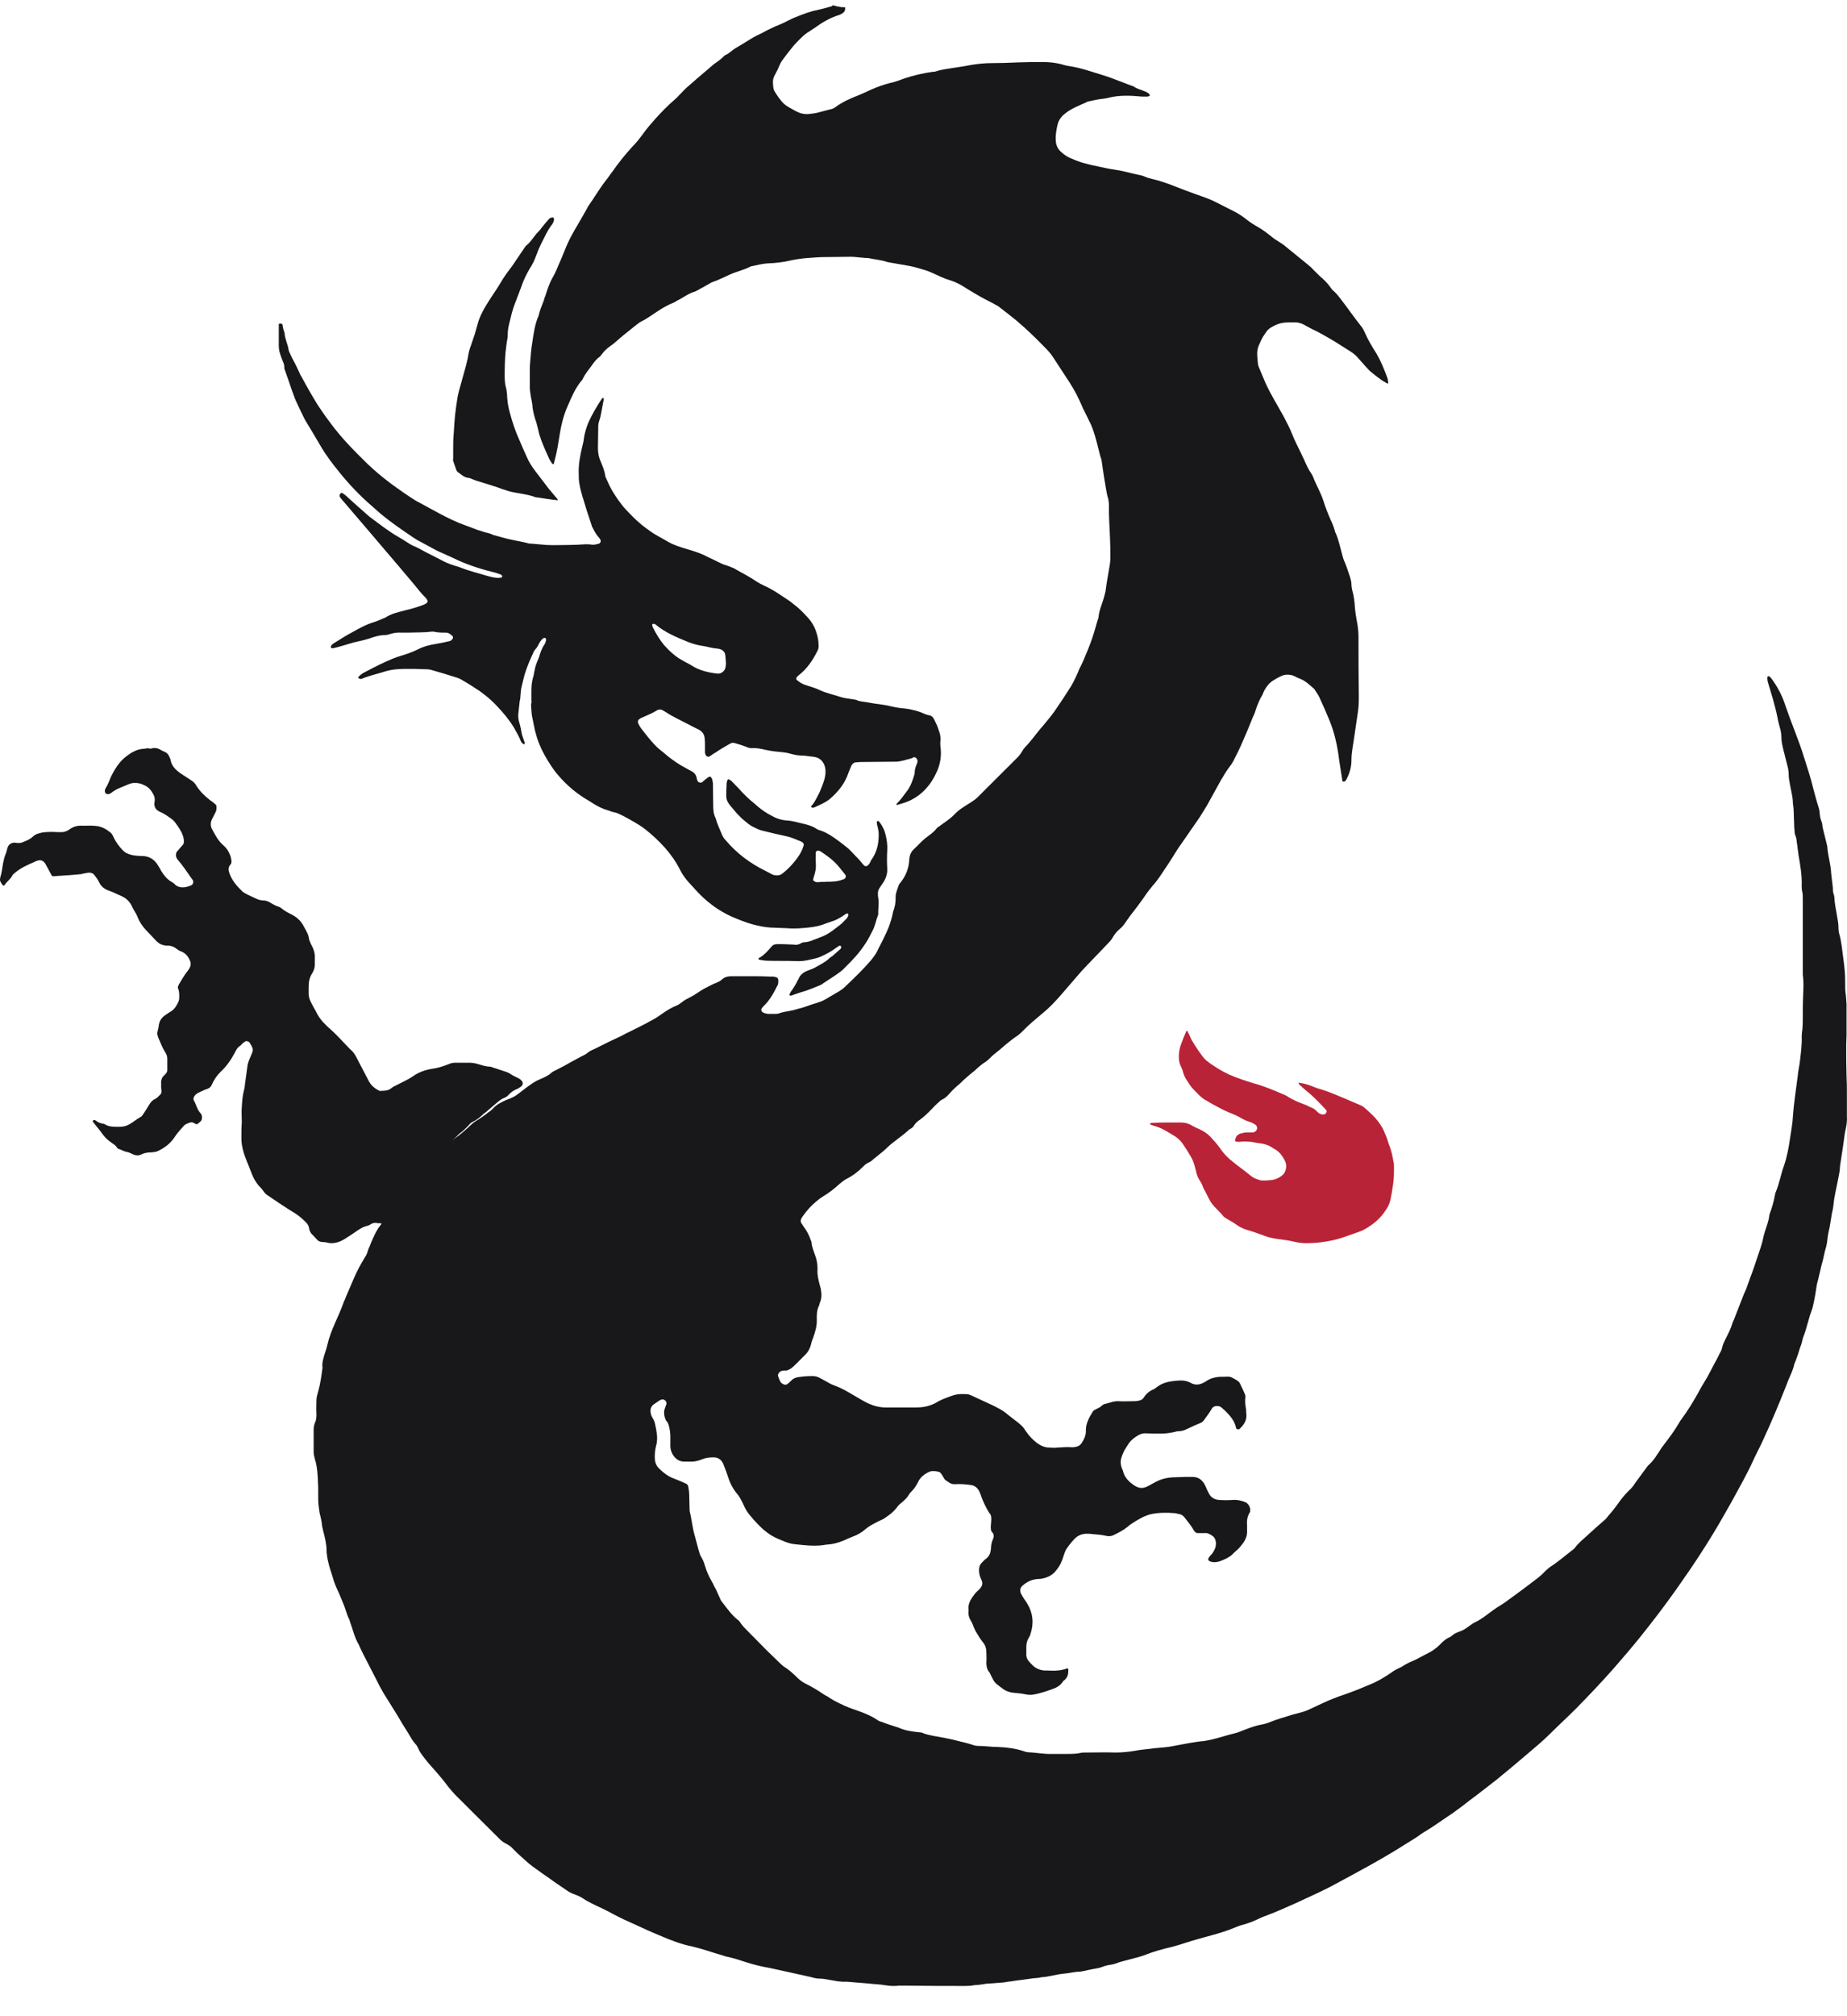 <?xml version="1.0" encoding="UTF-8"?>
<svg width="33px" height="36px" viewBox="0 0 33 36" version="1.1" xmlns="http://www.w3.org/2000/svg" xmlns:xlink="http://www.w3.org/1999/xlink">
    <!-- Generator: Sketch 59.1 (86144) - https://sketch.com -->
    <title>Логотип Чёрный Дракон белый</title>
    <desc>Created with Sketch.</desc>
    <g id="Welcome" stroke="none" stroke-width="1" fill="none" fill-rule="evenodd">
        <g id="index-2.1" transform="translate(-164, -4175)" fill-rule="nonzero">
            <g id="footer" transform="translate(0, 4153)">
                <g id="logo" transform="translate(164, 22)">
                    <g id="Логотип-Чёрный-Дракон-белый">
                        <path d="M15.1,0.13 C15.1,0.143 15.1,0.155 15.1,0.161 C15.1,0.186 15.088,0.211 15.063,0.23 C15.038,0.242 15.019,0.261 14.994,0.267 C14.831,0.317 14.694,0.398 14.556,0.498 C14.525,0.516 14.493,0.541 14.462,0.56 C14.406,0.591 14.356,0.635 14.312,0.678 C14.255,0.734 14.199,0.79 14.149,0.853 C14.093,0.921 14.036,0.996 13.986,1.065 C13.955,1.102 13.936,1.146 13.917,1.189 C13.899,1.239 13.873,1.283 13.848,1.332 C13.817,1.382 13.805,1.432 13.811,1.494 C13.817,1.588 13.817,1.6 13.867,1.675 C13.899,1.725 13.93,1.769 13.967,1.812 C13.992,1.843 14.024,1.868 14.049,1.887 C14.105,1.924 14.168,1.955 14.224,1.987 C14.293,2.024 14.368,2.043 14.449,2.036 C14.5,2.03 14.556,2.024 14.606,2.012 C14.681,1.993 14.75,1.974 14.825,1.955 C14.856,1.949 14.894,1.937 14.919,1.918 C15.044,1.825 15.182,1.762 15.326,1.706 C15.407,1.675 15.482,1.638 15.564,1.6 C15.676,1.551 15.783,1.513 15.902,1.482 C15.989,1.463 16.077,1.432 16.158,1.401 C16.321,1.345 16.49,1.308 16.659,1.283 C16.678,1.283 16.697,1.283 16.716,1.276 C16.828,1.239 16.941,1.227 17.06,1.208 C17.16,1.195 17.26,1.177 17.36,1.158 C17.479,1.139 17.598,1.127 17.717,1.127 C17.88,1.127 18.043,1.121 18.199,1.114 C18.281,1.114 18.362,1.108 18.45,1.108 C18.512,1.108 18.569,1.108 18.631,1.108 C18.756,1.108 18.882,1.121 19.001,1.158 C19.038,1.17 19.082,1.177 19.12,1.183 C19.32,1.214 19.508,1.283 19.695,1.339 C19.777,1.364 19.852,1.389 19.927,1.42 C20.027,1.457 20.121,1.494 20.221,1.532 C20.234,1.538 20.253,1.538 20.265,1.551 C20.309,1.582 20.359,1.594 20.409,1.613 C20.453,1.632 20.503,1.644 20.534,1.681 C20.541,1.688 20.541,1.694 20.541,1.7 C20.547,1.712 20.528,1.719 20.522,1.719 C20.509,1.725 20.503,1.725 20.491,1.725 C20.465,1.725 20.44,1.725 20.409,1.725 C20.203,1.706 19.996,1.694 19.789,1.75 C19.771,1.756 19.746,1.756 19.721,1.762 C19.627,1.769 19.533,1.793 19.445,1.812 C19.433,1.812 19.426,1.818 19.414,1.825 C19.276,1.887 19.138,1.937 19.019,2.036 C18.957,2.086 18.913,2.149 18.894,2.23 C18.875,2.317 18.857,2.404 18.863,2.497 C18.863,2.591 18.9,2.666 18.969,2.722 C19.026,2.772 19.082,2.809 19.151,2.834 C19.301,2.902 19.458,2.94 19.614,2.971 C19.708,2.99 19.808,3.015 19.902,3.027 C20.046,3.046 20.19,3.089 20.334,3.12 C20.378,3.127 20.422,3.139 20.465,3.158 C20.503,3.177 20.541,3.183 20.584,3.195 C20.716,3.226 20.847,3.27 20.973,3.32 C21.117,3.376 21.261,3.432 21.404,3.482 C21.511,3.519 21.624,3.557 21.73,3.613 C21.843,3.669 21.949,3.725 22.062,3.781 C22.131,3.818 22.2,3.862 22.262,3.912 C22.331,3.968 22.412,4.018 22.488,4.061 C22.563,4.105 22.631,4.155 22.7,4.211 C22.75,4.254 22.807,4.292 22.869,4.329 C22.888,4.342 22.907,4.354 22.926,4.366 C23.07,4.485 23.22,4.603 23.364,4.722 C23.401,4.753 23.433,4.778 23.464,4.815 C23.502,4.852 23.539,4.89 23.577,4.927 C23.652,4.989 23.721,5.058 23.777,5.139 C23.79,5.158 23.808,5.183 23.827,5.195 C23.877,5.239 23.921,5.295 23.959,5.345 C24.078,5.5 24.19,5.662 24.309,5.812 C24.341,5.849 24.366,5.893 24.384,5.936 C24.441,6.067 24.516,6.192 24.591,6.31 C24.672,6.447 24.729,6.591 24.785,6.74 C24.798,6.771 24.798,6.802 24.804,6.84 C24.804,6.84 24.804,6.846 24.798,6.846 C24.798,6.846 24.791,6.846 24.785,6.846 C24.754,6.827 24.729,6.815 24.697,6.796 C24.635,6.753 24.572,6.703 24.51,6.653 C24.466,6.622 24.434,6.578 24.397,6.541 C24.347,6.485 24.303,6.435 24.253,6.379 C24.215,6.335 24.165,6.298 24.115,6.267 C23.959,6.167 23.802,6.067 23.633,5.974 C23.577,5.943 23.52,5.911 23.464,5.887 C23.42,5.862 23.376,5.843 23.333,5.818 C23.264,5.774 23.189,5.75 23.107,5.756 C23.088,5.756 23.07,5.756 23.051,5.756 C22.907,5.756 22.832,5.774 22.707,5.849 C22.682,5.862 22.657,5.887 22.638,5.905 C22.613,5.943 22.588,5.98 22.563,6.017 C22.538,6.061 22.519,6.105 22.5,6.148 C22.475,6.198 22.462,6.254 22.462,6.31 C22.462,6.372 22.469,6.429 22.475,6.491 C22.475,6.51 22.481,6.528 22.488,6.547 C22.531,6.653 22.575,6.753 22.619,6.858 C22.713,7.058 22.826,7.238 22.932,7.432 C22.988,7.537 23.045,7.643 23.088,7.756 C23.132,7.868 23.189,7.974 23.239,8.08 C23.264,8.136 23.295,8.192 23.32,8.254 C23.351,8.322 23.383,8.391 23.427,8.453 C23.439,8.472 23.452,8.491 23.458,8.509 C23.514,8.659 23.596,8.79 23.646,8.945 C23.683,9.064 23.727,9.176 23.777,9.288 C23.808,9.35 23.833,9.419 23.852,9.487 C23.852,9.5 23.858,9.506 23.865,9.519 C23.921,9.649 23.946,9.78 23.984,9.917 C23.996,9.961 24.009,10.005 24.028,10.042 C24.065,10.129 24.09,10.216 24.121,10.304 C24.134,10.347 24.146,10.391 24.146,10.434 C24.146,10.466 24.153,10.503 24.159,10.534 C24.19,10.64 24.203,10.752 24.209,10.864 C24.215,10.933 24.228,11.008 24.24,11.076 C24.259,11.17 24.272,11.269 24.272,11.369 C24.272,11.73 24.272,12.085 24.278,12.447 C24.278,12.559 24.272,12.665 24.253,12.771 C24.234,12.895 24.215,13.02 24.197,13.151 C24.178,13.294 24.146,13.431 24.146,13.574 C24.146,13.693 24.115,13.805 24.059,13.911 C24.053,13.929 24.04,13.942 24.021,13.954 C24.009,13.961 23.984,13.954 23.984,13.942 C23.965,13.817 23.946,13.699 23.927,13.574 C23.896,13.325 23.846,13.082 23.746,12.845 C23.689,12.708 23.633,12.578 23.571,12.447 C23.552,12.403 23.52,12.366 23.495,12.322 C23.489,12.316 23.489,12.31 23.483,12.303 C23.401,12.235 23.326,12.154 23.22,12.117 C23.17,12.098 23.126,12.067 23.076,12.054 C23.013,12.042 22.951,12.042 22.888,12.073 C22.844,12.092 22.801,12.117 22.763,12.141 C22.675,12.191 22.619,12.266 22.575,12.359 C22.563,12.397 22.544,12.428 22.525,12.459 C22.488,12.534 22.456,12.609 22.431,12.69 C22.419,12.733 22.4,12.777 22.381,12.814 C22.325,12.951 22.268,13.095 22.206,13.232 C22.156,13.35 22.099,13.468 22.037,13.587 C22.018,13.624 21.993,13.662 21.962,13.699 C21.905,13.774 21.861,13.855 21.811,13.936 C21.73,14.085 21.649,14.228 21.567,14.378 C21.523,14.447 21.48,14.521 21.436,14.59 C21.323,14.752 21.217,14.908 21.104,15.07 C21.073,15.113 21.041,15.157 21.016,15.2 C20.922,15.356 20.816,15.512 20.716,15.661 C20.678,15.711 20.641,15.767 20.597,15.811 C20.541,15.879 20.484,15.954 20.434,16.029 C20.372,16.116 20.309,16.203 20.24,16.291 C20.196,16.34 20.159,16.403 20.121,16.453 C20.084,16.509 20.046,16.558 19.996,16.596 C19.946,16.639 19.908,16.689 19.877,16.745 C19.852,16.789 19.821,16.82 19.783,16.858 C19.633,17.019 19.476,17.175 19.326,17.337 C19.195,17.487 19.069,17.636 18.938,17.786 C18.844,17.892 18.75,17.991 18.644,18.079 C18.519,18.184 18.387,18.29 18.274,18.409 C18.231,18.452 18.187,18.49 18.137,18.521 C18.099,18.546 18.062,18.577 18.03,18.602 C17.974,18.645 17.918,18.695 17.867,18.739 C17.799,18.795 17.73,18.845 17.673,18.907 C17.655,18.926 17.63,18.945 17.605,18.963 C17.561,18.988 17.517,19.026 17.479,19.057 C17.436,19.1 17.392,19.138 17.342,19.175 C17.31,19.206 17.273,19.231 17.241,19.262 C17.204,19.293 17.173,19.331 17.135,19.362 C17.072,19.412 17.016,19.468 16.966,19.524 C16.928,19.568 16.885,19.611 16.828,19.636 C16.803,19.649 16.778,19.673 16.759,19.692 C16.716,19.73 16.678,19.767 16.64,19.81 C16.572,19.879 16.503,19.948 16.421,20.004 C16.384,20.029 16.359,20.053 16.334,20.091 C16.321,20.116 16.296,20.141 16.271,20.153 C16.259,20.159 16.246,20.166 16.234,20.178 C16.108,20.296 15.958,20.384 15.833,20.508 C15.783,20.558 15.72,20.602 15.67,20.645 C15.645,20.664 15.626,20.683 15.601,20.701 C15.576,20.726 15.551,20.745 15.52,20.757 C15.476,20.776 15.445,20.807 15.413,20.838 C15.326,20.926 15.226,21 15.113,21.056 C15.069,21.081 15.032,21.113 14.994,21.144 C14.906,21.225 14.813,21.299 14.706,21.362 C14.625,21.412 14.556,21.474 14.487,21.542 C14.431,21.598 14.387,21.655 14.343,21.717 C14.337,21.729 14.324,21.742 14.318,21.754 C14.305,21.785 14.299,21.81 14.318,21.841 C14.33,21.86 14.343,21.879 14.356,21.898 C14.412,21.972 14.456,22.053 14.487,22.147 C14.493,22.159 14.5,22.172 14.5,22.19 C14.506,22.271 14.543,22.346 14.568,22.427 C14.593,22.496 14.606,22.57 14.606,22.645 C14.606,22.651 14.606,22.658 14.606,22.67 C14.6,22.77 14.625,22.863 14.65,22.957 C14.656,22.988 14.669,23.013 14.669,23.044 C14.681,23.112 14.681,23.175 14.656,23.243 C14.643,23.268 14.643,23.293 14.631,23.318 C14.593,23.393 14.593,23.474 14.593,23.548 C14.6,23.667 14.568,23.773 14.531,23.879 C14.518,23.916 14.5,23.953 14.493,23.997 C14.474,24.072 14.443,24.134 14.387,24.19 C14.318,24.259 14.249,24.327 14.18,24.396 C14.168,24.408 14.155,24.414 14.143,24.427 C14.105,24.452 14.068,24.477 14.017,24.471 C13.974,24.471 13.936,24.483 13.911,24.52 C13.905,24.533 13.899,24.551 13.899,24.564 C13.911,24.601 13.924,24.632 13.942,24.67 C13.955,24.695 13.98,24.707 14.005,24.72 C14.03,24.726 14.049,24.726 14.068,24.713 C14.093,24.695 14.118,24.67 14.143,24.645 C14.174,24.614 14.218,24.595 14.262,24.589 C14.349,24.576 14.431,24.57 14.518,24.57 C14.568,24.57 14.612,24.583 14.656,24.608 C14.712,24.639 14.769,24.67 14.825,24.701 C14.856,24.72 14.894,24.732 14.925,24.745 C15.044,24.788 15.157,24.857 15.263,24.919 C15.351,24.969 15.426,25.019 15.52,25.062 C15.62,25.106 15.72,25.131 15.827,25.131 C16.008,25.131 16.19,25.131 16.371,25.131 C16.465,25.131 16.553,25.118 16.634,25.087 C16.666,25.075 16.697,25.062 16.728,25.044 C16.816,24.988 16.916,24.956 17.016,24.919 C17.104,24.888 17.191,24.888 17.285,24.894 C17.304,24.894 17.329,24.907 17.348,24.913 C17.473,24.969 17.598,25.031 17.724,25.087 C17.755,25.1 17.786,25.118 17.811,25.131 C17.886,25.168 17.955,25.212 18.018,25.268 C18.074,25.312 18.13,25.355 18.187,25.399 C18.231,25.436 18.281,25.474 18.312,25.53 C18.35,25.586 18.387,25.636 18.431,25.679 C18.456,25.704 18.481,25.729 18.506,25.748 C18.575,25.804 18.656,25.847 18.75,25.847 C18.794,25.847 18.838,25.854 18.888,25.847 C18.976,25.841 19.069,25.835 19.157,25.841 C19.176,25.841 19.195,25.841 19.213,25.835 C19.264,25.829 19.301,25.804 19.326,25.766 C19.37,25.698 19.407,25.623 19.401,25.536 C19.401,25.417 19.458,25.312 19.52,25.212 C19.533,25.187 19.558,25.174 19.583,25.162 C19.602,25.15 19.62,25.143 19.645,25.131 C19.677,25.112 19.702,25.075 19.739,25.069 C19.821,25.05 19.902,25.013 19.99,25.019 C20.071,25.025 20.146,25.019 20.228,25.019 C20.259,25.019 20.296,25.019 20.328,25.013 C20.372,25.006 20.409,24.994 20.434,24.956 C20.478,24.888 20.534,24.838 20.609,24.807 C20.628,24.801 20.647,24.782 20.666,24.77 C20.76,24.695 20.866,24.67 20.979,24.657 C21.004,24.657 21.023,24.651 21.048,24.651 C21.129,24.645 21.204,24.651 21.279,24.695 C21.361,24.738 21.436,24.726 21.517,24.682 C21.536,24.67 21.548,24.664 21.567,24.651 C21.636,24.608 21.711,24.589 21.793,24.583 C21.818,24.583 21.836,24.583 21.861,24.583 C21.98,24.576 21.98,24.576 22.087,24.639 C22.118,24.657 22.143,24.676 22.156,24.707 C22.181,24.763 22.212,24.819 22.237,24.882 C22.25,24.907 22.256,24.932 22.25,24.956 C22.243,25.025 22.25,25.093 22.262,25.156 C22.268,25.187 22.262,25.218 22.268,25.243 C22.281,25.361 22.225,25.442 22.143,25.517 C22.137,25.523 22.131,25.523 22.124,25.523 C22.112,25.523 22.099,25.517 22.093,25.511 C22.087,25.505 22.081,25.492 22.081,25.48 C22.056,25.38 21.999,25.305 21.93,25.231 C21.899,25.199 21.868,25.168 21.83,25.137 C21.811,25.118 21.793,25.112 21.768,25.106 C21.718,25.1 21.674,25.112 21.649,25.156 C21.611,25.224 21.561,25.287 21.517,25.349 C21.498,25.38 21.473,25.399 21.442,25.411 C21.361,25.442 21.286,25.48 21.204,25.517 C21.154,25.542 21.11,25.555 21.054,25.555 C21.029,25.555 21.01,25.561 20.991,25.567 C20.91,25.586 20.822,25.598 20.735,25.598 C20.647,25.598 20.553,25.598 20.465,25.592 C20.415,25.592 20.378,25.604 20.334,25.629 C20.259,25.673 20.196,25.723 20.152,25.797 C20.127,25.841 20.096,25.878 20.077,25.922 C20.059,25.959 20.046,25.997 20.034,26.034 C20.015,26.097 20.021,26.159 20.046,26.221 C20.052,26.24 20.065,26.252 20.065,26.271 C20.096,26.389 20.177,26.464 20.271,26.526 C20.347,26.576 20.422,26.582 20.503,26.539 C20.553,26.514 20.603,26.483 20.653,26.458 C20.76,26.402 20.879,26.377 20.998,26.377 C21.06,26.377 21.123,26.371 21.192,26.371 C21.229,26.371 21.267,26.371 21.304,26.371 C21.404,26.371 21.467,26.414 21.517,26.495 C21.536,26.526 21.548,26.558 21.561,26.589 C21.574,26.62 21.592,26.651 21.605,26.676 C21.642,26.744 21.705,26.776 21.78,26.782 C21.861,26.788 21.943,26.788 22.031,26.782 C22.106,26.776 22.175,26.794 22.243,26.819 C22.318,26.844 22.362,26.956 22.325,27.012 C22.281,27.087 22.275,27.162 22.281,27.243 C22.281,27.28 22.281,27.318 22.281,27.355 C22.281,27.423 22.256,27.486 22.218,27.542 C22.181,27.592 22.143,27.642 22.093,27.685 C22.081,27.698 22.062,27.71 22.049,27.723 C21.98,27.804 21.887,27.841 21.793,27.878 C21.73,27.897 21.667,27.903 21.605,27.872 C21.592,27.866 21.58,27.835 21.592,27.822 C21.599,27.81 21.611,27.797 21.617,27.785 C21.636,27.76 21.661,27.741 21.674,27.716 C21.711,27.66 21.73,27.604 21.724,27.536 C21.718,27.486 21.699,27.448 21.661,27.423 C21.617,27.392 21.574,27.367 21.517,27.374 C21.486,27.374 21.448,27.374 21.417,27.374 C21.373,27.38 21.348,27.355 21.329,27.324 C21.286,27.243 21.223,27.174 21.173,27.106 C21.142,27.062 21.104,27.037 21.054,27.031 C21.035,27.031 21.016,27.019 20.998,27.019 C20.854,27.006 20.703,27.006 20.559,27.037 C20.509,27.05 20.465,27.068 20.422,27.087 C20.328,27.137 20.234,27.187 20.146,27.262 C20.071,27.324 19.983,27.367 19.896,27.411 C19.852,27.43 19.808,27.436 19.764,27.423 C19.664,27.399 19.564,27.399 19.464,27.386 C19.439,27.386 19.42,27.386 19.395,27.386 C19.314,27.392 19.251,27.423 19.195,27.48 C19.138,27.542 19.088,27.604 19.044,27.673 C19.026,27.71 19.013,27.747 19.001,27.785 C18.976,27.872 18.938,27.959 18.875,28.034 C18.807,28.127 18.713,28.171 18.6,28.19 C18.575,28.196 18.55,28.19 18.519,28.196 C18.418,28.208 18.337,28.252 18.268,28.314 C18.224,28.358 18.218,28.395 18.243,28.458 C18.256,28.483 18.274,28.508 18.287,28.532 C18.306,28.564 18.331,28.595 18.35,28.626 C18.456,28.8 18.475,28.981 18.412,29.174 C18.406,29.199 18.393,29.224 18.381,29.243 C18.35,29.292 18.337,29.349 18.337,29.405 C18.337,29.454 18.337,29.504 18.337,29.548 C18.337,29.585 18.35,29.623 18.375,29.654 C18.4,29.685 18.425,29.71 18.45,29.735 C18.506,29.791 18.581,29.822 18.663,29.828 C18.681,29.828 18.7,29.828 18.719,29.828 C18.838,29.834 18.951,29.834 19.063,29.791 C19.069,29.785 19.088,29.797 19.088,29.81 C19.088,29.816 19.088,29.816 19.088,29.822 C19.088,29.891 19.076,29.953 19.013,30.003 C19.007,30.009 18.994,30.015 18.988,30.028 C18.944,30.102 18.863,30.14 18.788,30.165 C18.681,30.202 18.575,30.239 18.462,30.258 C18.412,30.264 18.368,30.264 18.318,30.252 C18.256,30.239 18.193,30.233 18.13,30.227 C18.043,30.221 17.968,30.196 17.899,30.14 C17.893,30.134 17.886,30.127 17.88,30.127 C17.767,30.04 17.767,30.04 17.705,29.915 C17.692,29.891 17.686,29.866 17.667,29.847 C17.63,29.797 17.623,29.741 17.623,29.679 C17.63,29.616 17.623,29.56 17.623,29.498 C17.623,29.436 17.605,29.373 17.561,29.324 C17.517,29.268 17.479,29.205 17.442,29.143 C17.429,29.124 17.423,29.106 17.41,29.081 C17.385,29.025 17.367,28.969 17.335,28.919 C17.31,28.875 17.298,28.819 17.304,28.769 C17.304,28.763 17.31,28.757 17.304,28.744 C17.292,28.626 17.354,28.539 17.423,28.451 C17.442,28.427 17.473,28.402 17.492,28.383 C17.554,28.321 17.567,28.271 17.529,28.196 C17.504,28.146 17.492,28.09 17.492,28.034 C17.492,27.984 17.504,27.941 17.542,27.903 C17.567,27.878 17.592,27.847 17.623,27.828 C17.667,27.791 17.692,27.747 17.698,27.698 C17.698,27.685 17.705,27.666 17.705,27.654 C17.705,27.592 17.717,27.536 17.742,27.48 C17.761,27.436 17.761,27.392 17.724,27.355 C17.711,27.343 17.705,27.324 17.705,27.305 C17.698,27.274 17.705,27.243 17.705,27.218 C17.705,27.193 17.711,27.168 17.711,27.137 C17.711,27.093 17.711,27.043 17.673,27.012 C17.611,26.906 17.554,26.794 17.517,26.676 C17.511,26.663 17.504,26.645 17.498,26.632 C17.467,26.564 17.41,26.52 17.335,26.514 C17.241,26.501 17.148,26.495 17.054,26.501 C17.022,26.501 16.997,26.495 16.966,26.477 C16.954,26.47 16.941,26.458 16.928,26.452 C16.897,26.433 16.872,26.414 16.86,26.383 C16.853,26.371 16.847,26.364 16.841,26.352 C16.822,26.321 16.803,26.283 16.759,26.277 C16.703,26.265 16.647,26.258 16.597,26.283 C16.515,26.321 16.44,26.377 16.403,26.464 C16.371,26.526 16.334,26.582 16.29,26.626 C16.271,26.645 16.259,26.657 16.246,26.676 C16.215,26.738 16.165,26.782 16.115,26.825 C16.083,26.85 16.052,26.875 16.027,26.913 C15.983,26.969 15.933,27.019 15.87,27.062 C15.827,27.093 15.789,27.124 15.739,27.143 C15.676,27.168 15.62,27.205 15.557,27.237 C15.526,27.255 15.501,27.274 15.476,27.293 C15.407,27.355 15.326,27.405 15.238,27.436 C15.176,27.461 15.119,27.486 15.063,27.511 C14.969,27.548 14.881,27.573 14.781,27.579 C14.775,27.579 14.775,27.579 14.769,27.579 C14.581,27.617 14.393,27.592 14.205,27.573 C14.13,27.567 14.055,27.542 13.986,27.511 C13.886,27.473 13.792,27.43 13.711,27.367 C13.623,27.305 13.548,27.224 13.473,27.143 C13.473,27.143 13.467,27.137 13.467,27.137 C13.423,27.081 13.373,27.031 13.335,26.969 C13.298,26.906 13.273,26.838 13.241,26.782 C13.216,26.732 13.185,26.688 13.147,26.645 C13.091,26.57 13.047,26.489 13.016,26.396 C12.991,26.315 12.959,26.234 12.928,26.153 C12.897,26.065 12.828,26.016 12.74,26.022 C12.678,26.022 12.615,26.028 12.553,26.053 C12.477,26.084 12.402,26.103 12.321,26.097 C12.296,26.097 12.271,26.097 12.24,26.097 C12.139,26.103 12.071,26.053 12.02,25.972 C11.995,25.928 11.977,25.878 11.977,25.822 C11.977,25.766 11.977,25.71 11.977,25.654 C11.977,25.598 11.97,25.542 11.958,25.486 C11.945,25.442 11.939,25.399 11.902,25.368 C11.87,25.305 11.858,25.243 11.87,25.174 C11.876,25.15 11.889,25.125 11.895,25.1 C11.902,25.087 11.902,25.081 11.908,25.069 C11.914,25.019 11.87,24.981 11.826,24.988 C11.814,24.994 11.795,24.994 11.783,25.006 C11.751,25.025 11.72,25.05 11.689,25.069 C11.614,25.118 11.614,25.193 11.632,25.255 C11.639,25.287 11.657,25.312 11.67,25.336 C11.689,25.368 11.701,25.405 11.707,25.442 C11.72,25.492 11.726,25.536 11.733,25.586 C11.745,25.667 11.745,25.741 11.72,25.822 C11.701,25.903 11.695,25.984 11.701,26.065 C11.707,26.121 11.726,26.171 11.77,26.215 C11.851,26.296 11.939,26.364 12.046,26.402 C12.114,26.427 12.183,26.458 12.252,26.489 C12.271,26.495 12.29,26.514 12.296,26.539 C12.308,26.595 12.315,26.657 12.315,26.72 C12.315,26.801 12.321,26.875 12.321,26.956 C12.321,26.969 12.321,26.987 12.327,27 C12.359,27.137 12.371,27.274 12.409,27.405 C12.434,27.498 12.459,27.592 12.484,27.685 C12.496,27.729 12.509,27.772 12.534,27.81 C12.559,27.853 12.578,27.897 12.59,27.941 C12.621,28.046 12.665,28.152 12.722,28.246 C12.747,28.283 12.759,28.327 12.784,28.364 C12.816,28.427 12.841,28.495 12.872,28.557 C12.878,28.576 12.891,28.588 12.903,28.607 C12.991,28.719 13.072,28.838 13.185,28.925 C13.204,28.937 13.216,28.956 13.229,28.975 C13.266,29.031 13.31,29.074 13.354,29.118 C13.467,29.23 13.579,29.349 13.692,29.461 C13.78,29.548 13.867,29.629 13.949,29.71 C13.967,29.722 13.98,29.741 13.999,29.753 C14.093,29.81 14.174,29.884 14.249,29.959 C14.287,29.996 14.337,30.034 14.387,30.059 C14.5,30.115 14.606,30.177 14.706,30.246 C14.731,30.264 14.756,30.277 14.781,30.289 C14.831,30.32 14.875,30.352 14.925,30.376 C15.032,30.433 15.138,30.482 15.251,30.52 C15.395,30.57 15.539,30.619 15.67,30.707 C15.695,30.725 15.72,30.738 15.752,30.744 C15.827,30.775 15.908,30.8 15.983,30.825 C16.002,30.831 16.027,30.838 16.046,30.844 C16.165,30.9 16.296,30.918 16.428,30.931 C16.453,30.931 16.478,30.937 16.503,30.95 C16.553,30.968 16.609,30.981 16.666,30.993 C16.81,31.018 16.954,31.043 17.097,31.08 C17.191,31.105 17.285,31.124 17.379,31.155 C17.41,31.168 17.448,31.174 17.479,31.174 C17.598,31.174 17.711,31.193 17.83,31.193 C17.986,31.199 18.137,31.218 18.287,31.267 C18.312,31.274 18.337,31.286 18.362,31.286 C18.506,31.292 18.65,31.323 18.8,31.317 C18.888,31.317 18.982,31.317 19.069,31.317 C19.151,31.317 19.226,31.317 19.307,31.299 C19.332,31.292 19.357,31.292 19.389,31.292 C19.57,31.292 19.752,31.286 19.933,31.292 C20.052,31.292 20.165,31.28 20.278,31.261 C20.372,31.242 20.465,31.236 20.559,31.224 C20.685,31.205 20.816,31.205 20.941,31.18 C21.041,31.161 21.142,31.143 21.242,31.124 C21.329,31.112 21.417,31.093 21.511,31.087 C21.561,31.08 21.611,31.068 21.667,31.056 C21.799,31.024 21.924,30.981 22.056,30.95 C22.118,30.937 22.181,30.906 22.25,30.881 C22.35,30.844 22.45,30.806 22.563,30.788 C22.6,30.781 22.638,30.769 22.669,30.757 C22.807,30.7 22.945,30.663 23.082,30.619 C23.151,30.601 23.22,30.582 23.289,30.563 C23.351,30.545 23.408,30.514 23.464,30.489 C23.583,30.433 23.702,30.376 23.827,30.327 C23.915,30.289 24.009,30.264 24.103,30.227 C24.222,30.183 24.334,30.14 24.447,30.09 C24.591,30.034 24.722,29.959 24.848,29.872 C24.898,29.834 24.954,29.803 25.01,29.778 C25.029,29.772 25.048,29.76 25.067,29.747 C25.123,29.71 25.186,29.679 25.248,29.654 C25.323,29.623 25.392,29.579 25.467,29.542 C25.574,29.492 25.668,29.43 25.749,29.342 C25.793,29.299 25.837,29.261 25.893,29.236 C25.912,29.23 25.924,29.218 25.943,29.205 C25.981,29.168 26.031,29.149 26.081,29.131 C26.143,29.112 26.194,29.074 26.244,29.037 C26.287,29.006 26.331,28.975 26.375,28.956 C26.431,28.931 26.475,28.894 26.525,28.863 C26.619,28.794 26.713,28.719 26.82,28.657 C26.901,28.607 26.976,28.545 27.057,28.489 C27.176,28.402 27.295,28.314 27.408,28.227 C27.483,28.171 27.552,28.115 27.608,28.053 C27.633,28.028 27.665,28.003 27.696,27.978 C27.834,27.891 27.953,27.785 28.084,27.685 C28.103,27.673 28.122,27.654 28.134,27.642 C28.203,27.548 28.291,27.48 28.372,27.405 C28.466,27.318 28.566,27.23 28.666,27.143 C28.698,27.118 28.723,27.081 28.748,27.05 C28.823,26.969 28.885,26.881 28.948,26.794 C28.998,26.726 29.054,26.663 29.111,26.607 C29.155,26.57 29.186,26.526 29.217,26.477 C29.286,26.383 29.355,26.29 29.424,26.196 C29.43,26.19 29.436,26.178 29.443,26.171 C29.543,26.084 29.605,25.978 29.674,25.872 C29.687,25.847 29.706,25.829 29.718,25.81 C29.818,25.679 29.918,25.548 30,25.405 C30.012,25.38 30.031,25.355 30.05,25.33 C30.156,25.187 30.25,25.031 30.338,24.875 C30.388,24.776 30.45,24.682 30.507,24.583 C30.563,24.483 30.613,24.377 30.67,24.277 C30.688,24.24 30.707,24.203 30.726,24.165 C30.745,24.134 30.763,24.097 30.77,24.059 C30.782,24.003 30.807,23.953 30.832,23.904 C30.876,23.816 30.926,23.723 30.951,23.629 C30.964,23.592 30.983,23.561 30.995,23.524 C31.051,23.386 31.102,23.243 31.158,23.106 C31.17,23.081 31.183,23.05 31.195,23.025 C31.233,22.925 31.264,22.826 31.302,22.732 C31.327,22.658 31.358,22.577 31.383,22.496 C31.427,22.359 31.483,22.221 31.508,22.078 C31.515,22.047 31.527,22.022 31.533,21.991 C31.559,21.904 31.596,21.817 31.609,21.723 C31.609,21.704 31.615,21.686 31.621,21.667 C31.659,21.567 31.69,21.461 31.709,21.356 C31.715,21.337 31.715,21.318 31.721,21.299 C31.79,21.144 31.815,20.976 31.872,20.82 C31.928,20.658 31.959,20.49 31.984,20.315 C32.003,20.184 32.028,20.06 32.034,19.929 C32.041,19.823 32.053,19.723 32.066,19.617 C32.084,19.474 32.103,19.337 32.122,19.194 C32.128,19.125 32.141,19.063 32.153,18.994 C32.172,18.832 32.197,18.67 32.191,18.502 C32.191,18.459 32.197,18.421 32.203,18.378 C32.21,18.297 32.21,18.216 32.21,18.128 C32.21,18.01 32.21,17.892 32.216,17.767 C32.222,17.649 32.228,17.53 32.21,17.406 C32.21,17.393 32.21,17.375 32.21,17.362 C32.21,16.926 32.21,16.484 32.21,16.048 C32.21,15.998 32.21,15.954 32.197,15.904 C32.191,15.879 32.191,15.842 32.191,15.817 C32.197,15.63 32.166,15.45 32.134,15.269 C32.122,15.194 32.116,15.113 32.103,15.038 C32.097,14.995 32.097,14.957 32.078,14.92 C32.072,14.908 32.066,14.889 32.066,14.876 C32.059,14.802 32.053,14.727 32.053,14.652 C32.047,14.552 32.053,14.453 32.034,14.353 C32.034,14.216 31.99,14.085 31.972,13.954 C31.965,13.923 31.959,13.886 31.959,13.855 C31.959,13.792 31.953,13.73 31.934,13.668 C31.909,13.574 31.89,13.487 31.865,13.394 C31.846,13.319 31.828,13.238 31.828,13.163 C31.828,13.101 31.815,13.039 31.796,12.976 C31.778,12.914 31.765,12.852 31.753,12.789 C31.734,12.69 31.703,12.584 31.677,12.484 C31.646,12.378 31.615,12.278 31.584,12.173 C31.577,12.148 31.577,12.123 31.577,12.098 C31.577,12.085 31.584,12.073 31.596,12.073 C31.602,12.073 31.609,12.073 31.615,12.079 C31.627,12.092 31.634,12.098 31.646,12.11 C31.759,12.26 31.846,12.428 31.903,12.609 C31.953,12.752 32.003,12.889 32.059,13.032 C32.122,13.201 32.185,13.363 32.235,13.531 C32.291,13.711 32.354,13.892 32.397,14.079 C32.429,14.197 32.46,14.316 32.498,14.434 C32.504,14.453 32.51,14.478 32.51,14.503 C32.516,14.565 32.523,14.621 32.548,14.677 C32.554,14.696 32.56,14.721 32.56,14.739 C32.56,14.758 32.566,14.783 32.573,14.808 C32.598,14.908 32.623,15.013 32.648,15.113 C32.648,15.119 32.648,15.119 32.648,15.126 C32.66,15.281 32.71,15.431 32.717,15.593 C32.723,15.661 32.735,15.736 32.742,15.805 C32.748,15.836 32.748,15.867 32.748,15.892 C32.748,15.917 32.754,15.935 32.76,15.96 C32.767,15.979 32.773,15.998 32.773,16.016 C32.779,16.135 32.804,16.247 32.823,16.359 C32.836,16.428 32.848,16.502 32.848,16.571 C32.848,16.615 32.854,16.652 32.867,16.696 C32.886,16.758 32.892,16.82 32.904,16.882 C32.923,17.038 32.948,17.194 32.961,17.35 C32.967,17.418 32.967,17.487 32.967,17.549 C32.967,17.624 32.967,17.699 32.98,17.773 C32.986,17.823 32.986,17.879 32.992,17.929 C32.992,18.11 32.992,18.297 32.992,18.477 C32.992,18.54 32.986,18.602 32.986,18.67 C32.986,18.851 32.986,19.038 32.992,19.219 C32.998,19.318 32.998,19.418 32.998,19.518 C32.998,19.617 32.998,19.711 32.998,19.81 C32.998,19.848 32.998,19.885 32.998,19.923 C33.005,20.01 32.992,20.091 32.973,20.178 C32.955,20.259 32.948,20.34 32.936,20.421 C32.917,20.533 32.904,20.645 32.886,20.751 C32.879,20.789 32.873,20.826 32.873,20.863 C32.867,20.938 32.848,21.013 32.836,21.081 C32.811,21.218 32.773,21.356 32.76,21.499 C32.754,21.561 32.742,21.617 32.729,21.673 C32.71,21.779 32.698,21.885 32.673,21.991 C32.66,22.041 32.654,22.097 32.648,22.147 C32.642,22.215 32.623,22.278 32.604,22.346 C32.585,22.421 32.573,22.502 32.548,22.577 C32.523,22.676 32.504,22.776 32.479,22.869 C32.466,22.907 32.46,22.944 32.454,22.982 C32.441,23.069 32.429,23.15 32.41,23.237 C32.397,23.299 32.385,23.362 32.36,23.424 C32.329,23.499 32.316,23.573 32.291,23.648 C32.272,23.717 32.253,23.785 32.228,23.848 C32.21,23.891 32.203,23.935 32.191,23.978 C32.178,24.028 32.153,24.078 32.141,24.128 C32.122,24.196 32.091,24.271 32.066,24.34 C32.066,24.346 32.066,24.346 32.059,24.352 C32.034,24.483 31.965,24.595 31.922,24.72 C31.79,25.056 31.652,25.386 31.502,25.71 C31.446,25.835 31.377,25.959 31.321,26.084 C31.208,26.333 31.07,26.57 30.939,26.813 C30.895,26.894 30.845,26.975 30.801,27.056 C30.544,27.511 30.256,27.947 29.956,28.37 C29.749,28.663 29.53,28.95 29.305,29.23 C29.155,29.417 28.998,29.598 28.842,29.778 C28.622,30.028 28.391,30.271 28.159,30.507 C28.003,30.663 27.846,30.806 27.69,30.962 C27.565,31.087 27.421,31.205 27.283,31.323 C27.101,31.479 26.92,31.629 26.738,31.778 C26.625,31.865 26.513,31.953 26.4,32.04 C26.3,32.115 26.2,32.189 26.106,32.264 C26.05,32.302 25.999,32.345 25.943,32.383 C25.78,32.488 25.624,32.607 25.455,32.706 C25.398,32.738 25.348,32.781 25.298,32.812 C25.229,32.856 25.167,32.893 25.098,32.937 C24.666,33.211 24.215,33.448 23.765,33.691 C23.558,33.797 23.345,33.89 23.132,33.99 C22.951,34.071 22.769,34.152 22.581,34.22 C22.544,34.233 22.506,34.252 22.469,34.27 C22.375,34.314 22.275,34.351 22.175,34.376 C22.137,34.389 22.099,34.401 22.056,34.42 C21.924,34.476 21.78,34.519 21.642,34.557 C21.567,34.575 21.492,34.6 21.417,34.619 C21.254,34.663 21.104,34.719 20.941,34.762 C20.778,34.8 20.616,34.843 20.459,34.906 C20.397,34.931 20.321,34.949 20.253,34.968 C20.14,34.999 20.021,35.024 19.908,35.068 C19.89,35.074 19.871,35.074 19.852,35.08 C19.802,35.086 19.746,35.099 19.702,35.117 C19.683,35.124 19.664,35.13 19.645,35.136 C19.545,35.155 19.439,35.174 19.339,35.198 C19.326,35.198 19.307,35.205 19.295,35.205 C19.195,35.205 19.094,35.236 18.994,35.242 C18.863,35.255 18.738,35.298 18.606,35.304 C18.544,35.323 18.481,35.317 18.418,35.329 C18.356,35.336 18.299,35.348 18.237,35.354 C18.162,35.36 18.08,35.379 18.005,35.385 C17.98,35.392 17.955,35.392 17.924,35.398 C17.836,35.404 17.749,35.41 17.667,35.417 C17.636,35.417 17.598,35.423 17.567,35.429 C17.536,35.435 17.504,35.435 17.479,35.441 C17.454,35.441 17.429,35.441 17.398,35.448 C17.298,35.466 17.198,35.46 17.091,35.46 C16.997,35.46 16.903,35.46 16.81,35.46 C16.59,35.46 16.371,35.454 16.152,35.454 C16.121,35.454 16.09,35.454 16.065,35.454 C15.983,35.466 15.902,35.46 15.82,35.448 C15.72,35.429 15.62,35.429 15.52,35.417 C15.395,35.404 15.263,35.398 15.138,35.385 C15.113,35.385 15.088,35.385 15.057,35.385 C15.007,35.379 14.956,35.379 14.913,35.367 C14.819,35.354 14.731,35.329 14.637,35.329 C14.581,35.329 14.525,35.311 14.474,35.298 C14.337,35.267 14.199,35.236 14.055,35.205 C13.949,35.18 13.842,35.161 13.736,35.136 C13.592,35.111 13.448,35.074 13.31,35.03 C13.229,35.005 13.147,34.974 13.066,34.956 C13.01,34.943 12.953,34.931 12.903,34.912 C12.772,34.875 12.646,34.831 12.515,34.794 C12.471,34.781 12.421,34.769 12.371,34.756 C12.183,34.719 12.002,34.65 11.826,34.575 C11.657,34.507 11.495,34.432 11.332,34.357 C11.207,34.301 11.081,34.245 10.956,34.177 C10.856,34.121 10.75,34.071 10.643,34.021 C10.587,33.996 10.531,33.965 10.474,33.934 C10.43,33.909 10.393,33.878 10.349,33.859 C10.311,33.84 10.268,33.828 10.224,33.809 C10.186,33.791 10.149,33.772 10.117,33.747 C10.017,33.678 9.911,33.61 9.811,33.535 C9.729,33.479 9.648,33.423 9.573,33.367 C9.529,33.336 9.485,33.305 9.448,33.273 C9.354,33.186 9.253,33.105 9.166,33.012 C9.128,32.968 9.078,32.937 9.028,32.912 C8.991,32.893 8.959,32.868 8.928,32.837 C8.803,32.713 8.678,32.588 8.552,32.464 C8.433,32.345 8.321,32.233 8.202,32.115 C8.108,32.027 8.026,31.928 7.951,31.828 C7.914,31.778 7.876,31.735 7.839,31.691 C7.751,31.585 7.651,31.485 7.569,31.373 C7.532,31.323 7.494,31.274 7.469,31.211 C7.457,31.186 7.444,31.161 7.425,31.143 C7.369,31.08 7.332,31.012 7.288,30.937 C7.219,30.831 7.156,30.725 7.094,30.619 C7.012,30.489 6.931,30.358 6.85,30.227 C6.806,30.152 6.762,30.071 6.724,29.99 C6.649,29.841 6.568,29.691 6.493,29.542 C6.474,29.498 6.449,29.454 6.43,29.411 C6.424,29.398 6.418,29.38 6.411,29.367 C6.336,29.243 6.305,29.099 6.255,28.962 C6.249,28.95 6.249,28.931 6.242,28.919 C6.198,28.838 6.18,28.75 6.148,28.669 C6.117,28.595 6.086,28.514 6.055,28.445 C6.011,28.352 5.967,28.252 5.942,28.152 C5.929,28.115 5.917,28.078 5.904,28.034 C5.885,27.978 5.873,27.928 5.86,27.872 C5.848,27.822 5.842,27.766 5.835,27.716 C5.835,27.71 5.835,27.704 5.835,27.691 C5.835,27.567 5.804,27.448 5.773,27.33 C5.767,27.299 5.76,27.274 5.754,27.243 C5.748,27.162 5.729,27.087 5.71,27.012 C5.698,26.931 5.685,26.85 5.685,26.769 C5.685,26.701 5.685,26.632 5.685,26.57 C5.679,26.433 5.679,26.302 5.654,26.165 C5.648,26.134 5.641,26.097 5.629,26.065 C5.616,26.016 5.604,25.972 5.604,25.922 C5.604,25.791 5.604,25.66 5.604,25.53 C5.604,25.486 5.61,25.442 5.629,25.399 C5.654,25.349 5.654,25.293 5.654,25.237 C5.648,25.156 5.654,25.081 5.654,25 C5.654,24.944 5.673,24.894 5.685,24.844 C5.723,24.713 5.741,24.576 5.76,24.439 C5.76,24.427 5.767,24.414 5.76,24.408 C5.754,24.321 5.779,24.246 5.804,24.165 C5.823,24.115 5.835,24.066 5.848,24.016 C5.879,23.879 5.929,23.754 5.986,23.623 C6.036,23.511 6.086,23.399 6.13,23.281 C6.142,23.237 6.167,23.2 6.18,23.156 C6.224,23.05 6.274,22.944 6.317,22.838 C6.374,22.701 6.443,22.577 6.518,22.452 C6.543,22.415 6.562,22.377 6.574,22.327 C6.587,22.284 6.612,22.246 6.624,22.203 C6.674,22.084 6.724,21.966 6.806,21.866 C6.85,21.76 6.925,21.667 7,21.574 C7.037,21.53 7.062,21.48 7.094,21.437 C7.138,21.368 7.181,21.306 7.238,21.25 C7.325,21.156 7.4,21.056 7.476,20.951 C7.544,20.851 7.626,20.764 7.713,20.683 C7.738,20.658 7.77,20.633 7.795,20.602 C7.851,20.546 7.895,20.49 7.958,20.446 C8.014,20.402 8.077,20.365 8.133,20.321 C8.233,20.253 8.321,20.172 8.408,20.091 C8.446,20.053 8.49,20.022 8.534,19.997 C8.565,19.979 8.596,19.954 8.627,19.935 C8.652,19.916 8.684,19.898 8.709,19.873 C8.746,19.848 8.784,19.823 8.815,19.786 C8.878,19.717 8.959,19.68 9.041,19.642 C9.091,19.624 9.141,19.605 9.185,19.58 C9.21,19.568 9.235,19.549 9.26,19.53 C9.335,19.474 9.41,19.412 9.485,19.362 C9.535,19.325 9.592,19.293 9.654,19.268 C9.723,19.237 9.786,19.212 9.842,19.163 C9.854,19.15 9.873,19.138 9.886,19.131 C9.967,19.088 10.049,19.05 10.124,19.007 C10.155,18.988 10.192,18.969 10.224,18.951 C10.274,18.926 10.324,18.895 10.374,18.87 C10.424,18.845 10.468,18.826 10.512,18.789 C10.524,18.776 10.537,18.77 10.549,18.764 C10.712,18.689 10.869,18.602 11.038,18.527 C11.113,18.496 11.175,18.452 11.25,18.421 C11.369,18.359 11.495,18.303 11.614,18.234 C11.689,18.197 11.758,18.153 11.826,18.103 C11.908,18.047 11.995,17.991 12.089,17.954 C12.127,17.942 12.158,17.91 12.196,17.885 C12.233,17.854 12.277,17.836 12.321,17.811 C12.371,17.786 12.415,17.761 12.459,17.73 C12.503,17.699 12.553,17.667 12.603,17.642 C12.665,17.611 12.728,17.574 12.797,17.549 C12.841,17.53 12.878,17.512 12.909,17.48 C12.953,17.443 13.01,17.431 13.066,17.431 C13.191,17.431 13.316,17.431 13.442,17.431 C13.548,17.431 13.654,17.431 13.755,17.437 C13.773,17.437 13.792,17.437 13.811,17.437 C13.899,17.449 13.911,17.462 13.905,17.543 C13.905,17.561 13.899,17.586 13.886,17.605 C13.836,17.705 13.786,17.798 13.717,17.885 C13.698,17.91 13.673,17.935 13.648,17.96 C13.636,17.973 13.623,17.985 13.611,18.004 C13.592,18.023 13.604,18.06 13.623,18.072 C13.654,18.091 13.692,18.103 13.73,18.103 C13.773,18.103 13.811,18.103 13.855,18.103 C13.873,18.103 13.892,18.103 13.911,18.097 C13.986,18.066 14.074,18.06 14.155,18.041 C14.212,18.029 14.262,18.01 14.318,17.998 C14.406,17.973 14.493,17.935 14.587,17.91 C14.643,17.892 14.7,17.873 14.75,17.842 C14.831,17.792 14.913,17.748 14.994,17.699 C15.032,17.674 15.069,17.649 15.1,17.618 C15.263,17.462 15.42,17.312 15.564,17.144 C15.608,17.088 15.651,17.032 15.683,16.963 C15.714,16.895 15.752,16.833 15.783,16.764 C15.858,16.615 15.921,16.465 15.952,16.303 C15.952,16.291 15.958,16.272 15.964,16.259 C15.989,16.191 16.002,16.116 16.002,16.041 C15.996,15.954 16.033,15.879 16.058,15.805 C16.065,15.786 16.083,15.767 16.096,15.749 C16.19,15.63 16.24,15.493 16.246,15.344 C16.252,15.269 16.277,15.207 16.334,15.157 C16.396,15.101 16.453,15.032 16.522,14.976 C16.597,14.914 16.684,14.864 16.741,14.783 C16.791,14.746 16.847,14.708 16.897,14.671 C16.954,14.627 17.01,14.59 17.054,14.54 C17.135,14.453 17.235,14.397 17.335,14.334 C17.379,14.303 17.423,14.278 17.461,14.241 C17.529,14.172 17.598,14.104 17.667,14.035 C17.83,13.873 17.993,13.711 18.155,13.549 C18.199,13.506 18.237,13.462 18.268,13.406 C18.281,13.381 18.299,13.363 18.312,13.344 C18.412,13.244 18.494,13.126 18.587,13.014 C18.65,12.945 18.706,12.87 18.769,12.796 C18.819,12.733 18.863,12.671 18.907,12.602 C18.969,12.515 19.026,12.422 19.088,12.328 C19.157,12.229 19.207,12.123 19.257,12.011 C19.264,11.992 19.276,11.967 19.282,11.948 C19.345,11.83 19.395,11.705 19.445,11.581 C19.501,11.444 19.545,11.307 19.583,11.17 C19.589,11.138 19.602,11.113 19.608,11.082 C19.614,11.064 19.627,11.039 19.627,11.02 C19.639,10.883 19.702,10.765 19.733,10.634 C19.739,10.609 19.746,10.584 19.752,10.559 C19.771,10.403 19.802,10.248 19.827,10.092 C19.833,10.054 19.839,10.011 19.839,9.967 C19.839,9.855 19.839,9.743 19.833,9.631 C19.827,9.431 19.808,9.226 19.814,9.026 C19.814,8.989 19.808,8.952 19.802,8.914 C19.764,8.79 19.752,8.659 19.727,8.528 C19.714,8.428 19.695,8.329 19.683,8.229 C19.677,8.198 19.67,8.173 19.658,8.142 C19.614,7.98 19.583,7.824 19.526,7.668 C19.508,7.618 19.489,7.569 19.464,7.525 C19.426,7.444 19.389,7.369 19.351,7.295 C19.314,7.207 19.276,7.126 19.232,7.039 C19.195,6.971 19.157,6.902 19.113,6.834 C19.013,6.678 18.907,6.522 18.807,6.366 C18.763,6.298 18.7,6.235 18.644,6.179 C18.487,6.017 18.331,5.868 18.162,5.725 C18.062,5.644 17.961,5.563 17.861,5.488 C17.842,5.469 17.817,5.457 17.792,5.444 C17.705,5.394 17.611,5.351 17.523,5.301 C17.436,5.251 17.348,5.201 17.26,5.145 C17.166,5.083 17.072,5.033 16.966,5.002 C16.86,4.971 16.766,4.921 16.666,4.877 C16.622,4.859 16.584,4.84 16.54,4.827 C16.44,4.796 16.34,4.765 16.234,4.746 C16.127,4.728 16.021,4.709 15.914,4.69 C15.889,4.684 15.87,4.684 15.852,4.678 C15.745,4.641 15.633,4.634 15.52,4.609 C15.489,4.603 15.457,4.609 15.432,4.603 C15.388,4.597 15.345,4.597 15.301,4.591 C15.263,4.585 15.226,4.585 15.188,4.585 C15.013,4.585 14.844,4.591 14.669,4.591 C14.637,4.591 14.6,4.597 14.568,4.597 C14.474,4.603 14.381,4.609 14.287,4.622 C14.199,4.634 14.111,4.653 14.024,4.672 C13.955,4.684 13.892,4.69 13.823,4.697 C13.786,4.697 13.748,4.703 13.711,4.703 C13.617,4.709 13.523,4.734 13.435,4.753 C13.429,4.753 13.423,4.753 13.41,4.759 C13.291,4.821 13.166,4.846 13.041,4.902 C12.941,4.946 12.847,4.996 12.74,5.033 C12.697,5.046 12.659,5.077 12.621,5.095 C12.571,5.127 12.515,5.151 12.465,5.183 C12.446,5.189 12.434,5.201 12.415,5.207 C12.296,5.239 12.202,5.32 12.096,5.369 C12.071,5.382 12.052,5.401 12.027,5.407 C11.876,5.469 11.751,5.556 11.62,5.644 C11.57,5.675 11.52,5.712 11.463,5.737 C11.426,5.756 11.394,5.781 11.363,5.806 C11.319,5.843 11.276,5.874 11.232,5.911 C11.169,5.961 11.106,6.011 11.05,6.061 C11.006,6.098 10.962,6.142 10.912,6.173 C10.85,6.217 10.793,6.267 10.75,6.329 C10.737,6.341 10.731,6.36 10.712,6.372 C10.649,6.416 10.606,6.478 10.562,6.541 C10.506,6.615 10.449,6.684 10.412,6.765 C10.405,6.784 10.393,6.796 10.38,6.809 C10.274,6.939 10.211,7.095 10.142,7.251 C10.055,7.444 10.017,7.643 9.986,7.843 C9.973,7.936 9.955,8.03 9.936,8.117 C9.923,8.173 9.905,8.235 9.892,8.291 C9.879,8.285 9.867,8.279 9.861,8.273 C9.842,8.241 9.817,8.21 9.804,8.173 C9.742,8.036 9.679,7.899 9.635,7.756 C9.623,7.712 9.617,7.668 9.604,7.625 C9.592,7.575 9.579,7.525 9.56,7.475 C9.535,7.394 9.516,7.307 9.51,7.22 C9.504,7.164 9.485,7.101 9.479,7.045 C9.473,7.008 9.466,6.964 9.466,6.921 C9.466,6.815 9.466,6.709 9.466,6.609 C9.466,6.584 9.466,6.566 9.466,6.541 C9.479,6.397 9.485,6.254 9.51,6.117 C9.535,5.955 9.554,5.793 9.623,5.637 C9.642,5.544 9.685,5.45 9.717,5.363 C9.723,5.338 9.729,5.313 9.742,5.288 C9.779,5.17 9.817,5.052 9.879,4.946 C9.923,4.871 9.955,4.79 9.986,4.715 C10.023,4.634 10.055,4.56 10.086,4.479 C10.136,4.348 10.199,4.223 10.268,4.105 C10.343,3.98 10.412,3.856 10.48,3.737 C10.487,3.719 10.499,3.706 10.506,3.687 C10.618,3.532 10.712,3.363 10.831,3.214 C10.869,3.17 10.9,3.114 10.937,3.071 C11.05,2.909 11.169,2.759 11.301,2.616 C11.376,2.541 11.438,2.46 11.501,2.373 C11.563,2.286 11.632,2.211 11.701,2.13 C11.814,2.005 11.927,1.887 12.052,1.781 C12.089,1.75 12.127,1.706 12.164,1.669 C12.202,1.632 12.233,1.594 12.277,1.557 C12.402,1.445 12.528,1.339 12.653,1.233 C12.684,1.208 12.715,1.177 12.747,1.152 C12.816,1.102 12.884,1.058 12.941,0.996 C12.947,0.99 12.953,0.984 12.959,0.984 C13.035,0.952 13.085,0.89 13.154,0.853 C13.197,0.828 13.235,0.803 13.279,0.778 C13.316,0.753 13.354,0.734 13.391,0.709 C13.442,0.678 13.492,0.647 13.548,0.622 C13.604,0.597 13.661,0.566 13.717,0.535 C13.786,0.504 13.855,0.467 13.924,0.442 C14.024,0.404 14.118,0.342 14.218,0.305 C14.343,0.255 14.468,0.205 14.6,0.18 C14.687,0.161 14.775,0.136 14.863,0.111 C14.869,0.111 14.875,0.099 14.875,0.093 C15.007,0.13 15.05,0.13 15.1,0.13 Z" id="Path" fill="#18181B"></path>
                        <path d="M9.494,12.499 C9.494,12.451 9.494,12.397 9.494,12.348 C9.494,12.258 9.5,12.167 9.53,12.076 C9.537,12.058 9.537,12.034 9.543,12.01 C9.555,11.949 9.567,11.889 9.592,11.828 C9.604,11.798 9.616,11.768 9.629,11.738 C9.653,11.659 9.678,11.58 9.727,11.508 C9.745,11.484 9.751,11.453 9.757,11.429 C9.757,11.423 9.757,11.417 9.757,11.411 C9.751,11.393 9.727,11.381 9.714,11.393 C9.684,11.411 9.659,11.441 9.641,11.472 C9.616,11.52 9.598,11.562 9.561,11.599 C9.549,11.611 9.543,11.623 9.537,11.635 C9.475,11.768 9.414,11.907 9.371,12.052 C9.353,12.125 9.334,12.197 9.316,12.276 C9.304,12.33 9.304,12.384 9.298,12.439 C9.298,12.469 9.291,12.499 9.285,12.524 C9.279,12.596 9.267,12.669 9.261,12.741 C9.255,12.796 9.261,12.85 9.279,12.904 C9.298,12.965 9.31,13.031 9.322,13.098 C9.328,13.134 9.347,13.176 9.359,13.213 C9.365,13.231 9.371,13.249 9.377,13.267 C9.377,13.273 9.371,13.279 9.371,13.285 C9.365,13.291 9.359,13.291 9.353,13.285 C9.328,13.273 9.316,13.255 9.304,13.231 C9.273,13.146 9.224,13.068 9.181,12.989 C9.095,12.85 8.991,12.723 8.874,12.602 C8.825,12.548 8.77,12.499 8.715,12.451 C8.672,12.415 8.623,12.378 8.574,12.342 C8.476,12.276 8.372,12.209 8.267,12.149 C8.231,12.125 8.188,12.106 8.145,12.094 C7.998,12.046 7.851,12.004 7.703,11.961 C7.66,11.949 7.618,11.949 7.575,11.949 C7.47,11.943 7.366,11.943 7.268,11.943 C7.139,11.943 7.017,11.949 6.894,11.985 C6.759,12.028 6.624,12.058 6.496,12.106 C6.471,12.118 6.446,12.131 6.422,12.118 C6.416,12.118 6.41,12.106 6.404,12.106 C6.397,12.1 6.397,12.094 6.404,12.088 C6.434,12.052 6.477,12.022 6.514,12.004 C6.686,11.913 6.851,11.828 7.029,11.756 C7.072,11.738 7.115,11.726 7.152,11.713 C7.256,11.683 7.36,11.647 7.458,11.599 C7.562,11.544 7.679,11.514 7.795,11.496 C7.875,11.484 7.955,11.466 8.034,11.447 C8.059,11.441 8.077,11.423 8.09,11.399 C8.096,11.387 8.096,11.369 8.084,11.357 C8.053,11.327 8.016,11.296 7.967,11.296 C7.893,11.296 7.82,11.296 7.746,11.278 C7.734,11.278 7.722,11.278 7.716,11.278 C7.575,11.296 7.434,11.29 7.299,11.296 C7.256,11.296 7.219,11.296 7.176,11.296 C7.096,11.29 7.023,11.302 6.949,11.327 C6.931,11.333 6.906,11.339 6.888,11.339 C6.784,11.339 6.686,11.369 6.588,11.405 C6.526,11.423 6.459,11.441 6.397,11.453 C6.305,11.472 6.22,11.502 6.134,11.526 C6.072,11.544 6.011,11.562 5.956,11.574 C5.95,11.574 5.95,11.574 5.944,11.574 C5.931,11.574 5.919,11.568 5.913,11.568 C5.907,11.568 5.913,11.538 5.919,11.526 C5.931,11.514 5.938,11.502 5.95,11.496 C5.968,11.484 5.993,11.466 6.017,11.453 C6.103,11.399 6.189,11.345 6.281,11.296 C6.41,11.224 6.538,11.151 6.679,11.109 C6.741,11.091 6.802,11.061 6.863,11.036 C6.87,11.036 6.876,11.03 6.882,11.03 C6.986,10.958 7.103,10.934 7.219,10.903 C7.342,10.873 7.458,10.843 7.575,10.795 C7.648,10.764 7.66,10.734 7.605,10.674 C7.526,10.595 7.458,10.51 7.391,10.426 C7.299,10.317 7.207,10.208 7.115,10.099 C6.968,9.924 6.814,9.749 6.667,9.573 C6.489,9.368 6.318,9.162 6.14,8.957 C6.115,8.927 6.091,8.902 6.072,8.872 C6.06,8.854 6.066,8.824 6.091,8.806 C6.097,8.8 6.109,8.8 6.109,8.8 C6.134,8.812 6.152,8.83 6.171,8.842 C6.244,8.908 6.318,8.975 6.391,9.041 C6.465,9.102 6.532,9.168 6.606,9.229 C6.778,9.356 6.943,9.489 7.127,9.592 C7.201,9.634 7.268,9.682 7.342,9.725 C7.36,9.731 7.372,9.743 7.391,9.749 C7.464,9.779 7.538,9.821 7.605,9.858 C7.716,9.912 7.826,9.972 7.936,10.027 C7.998,10.057 8.059,10.081 8.12,10.099 C8.151,10.111 8.188,10.117 8.218,10.13 C8.384,10.196 8.556,10.238 8.721,10.287 C8.789,10.305 8.856,10.323 8.93,10.317 C8.942,10.317 8.948,10.311 8.96,10.311 C8.973,10.311 8.979,10.281 8.966,10.275 C8.96,10.269 8.948,10.257 8.942,10.257 C8.887,10.238 8.838,10.22 8.782,10.208 C8.543,10.148 8.31,10.069 8.09,9.96 C8.065,9.948 8.034,9.936 8.01,9.924 C7.943,9.894 7.875,9.864 7.808,9.833 C7.685,9.767 7.562,9.7 7.44,9.634 C7.421,9.622 7.403,9.61 7.385,9.598 C7.188,9.465 6.992,9.332 6.808,9.18 C6.753,9.132 6.698,9.084 6.643,9.035 C6.434,8.854 6.244,8.655 6.072,8.443 C5.95,8.292 5.827,8.135 5.729,7.965 C5.649,7.826 5.564,7.687 5.484,7.554 C5.441,7.488 5.41,7.415 5.374,7.343 C5.349,7.288 5.324,7.24 5.3,7.185 C5.275,7.137 5.257,7.083 5.239,7.034 C5.208,6.956 5.183,6.871 5.153,6.786 C5.134,6.726 5.11,6.672 5.091,6.611 C5.085,6.599 5.079,6.581 5.079,6.569 C5.085,6.514 5.061,6.472 5.042,6.424 C5.024,6.375 5.006,6.327 4.993,6.279 C4.987,6.248 4.981,6.212 4.981,6.182 C4.981,6.085 4.981,5.989 4.981,5.886 C4.981,5.856 4.981,5.819 4.981,5.789 C4.981,5.783 4.993,5.777 5,5.777 C5.03,5.777 5.049,5.783 5.049,5.807 C5.055,5.843 5.061,5.88 5.073,5.91 C5.079,5.922 5.085,5.94 5.085,5.952 C5.091,6.061 5.147,6.152 5.159,6.261 C5.183,6.315 5.208,6.375 5.239,6.43 C5.282,6.508 5.318,6.587 5.355,6.666 C5.361,6.684 5.367,6.696 5.38,6.714 C5.478,6.895 5.576,7.071 5.686,7.246 C5.84,7.476 6.005,7.699 6.195,7.905 C6.312,8.032 6.44,8.159 6.563,8.28 C6.679,8.389 6.802,8.497 6.931,8.594 C7.023,8.667 7.115,8.727 7.207,8.794 C7.274,8.842 7.342,8.884 7.409,8.927 C7.434,8.945 7.458,8.957 7.483,8.969 C7.599,9.035 7.722,9.096 7.838,9.162 C7.998,9.247 8.157,9.326 8.329,9.386 C8.421,9.416 8.507,9.459 8.599,9.483 C8.635,9.495 8.666,9.507 8.703,9.513 C8.733,9.519 8.764,9.531 8.795,9.543 C8.807,9.549 8.813,9.555 8.825,9.555 C8.954,9.592 9.083,9.628 9.212,9.652 C9.291,9.67 9.377,9.682 9.457,9.706 C9.463,9.706 9.469,9.706 9.481,9.706 C9.58,9.712 9.672,9.725 9.77,9.731 C9.892,9.737 10.021,9.731 10.144,9.731 C10.248,9.731 10.358,9.725 10.462,9.718 C10.499,9.718 10.536,9.718 10.573,9.725 C10.616,9.731 10.659,9.718 10.702,9.706 C10.726,9.7 10.738,9.664 10.732,9.646 C10.72,9.628 10.714,9.61 10.695,9.592 C10.646,9.537 10.616,9.477 10.585,9.416 C10.579,9.404 10.573,9.398 10.573,9.386 C10.542,9.295 10.511,9.199 10.481,9.108 C10.456,9.029 10.432,8.951 10.407,8.866 C10.383,8.787 10.364,8.715 10.352,8.636 C10.34,8.576 10.34,8.515 10.34,8.449 C10.334,8.292 10.364,8.141 10.401,7.983 C10.413,7.935 10.426,7.887 10.432,7.832 C10.444,7.736 10.475,7.639 10.511,7.548 C10.579,7.397 10.665,7.252 10.757,7.113 C10.763,7.107 10.769,7.107 10.775,7.107 C10.787,7.107 10.787,7.119 10.787,7.131 C10.769,7.216 10.757,7.3 10.738,7.391 C10.732,7.421 10.726,7.458 10.714,7.488 C10.702,7.524 10.689,7.566 10.689,7.603 C10.689,7.736 10.683,7.863 10.683,7.996 C10.683,8.08 10.695,8.159 10.732,8.237 C10.763,8.316 10.8,8.401 10.812,8.485 C10.812,8.497 10.818,8.515 10.824,8.528 C10.867,8.624 10.91,8.721 10.965,8.806 C10.996,8.854 11.027,8.902 11.063,8.951 C11.1,8.999 11.137,9.053 11.18,9.096 C11.272,9.193 11.364,9.289 11.462,9.368 C11.56,9.446 11.658,9.519 11.768,9.579 C11.83,9.61 11.885,9.646 11.94,9.676 C12.05,9.737 12.167,9.773 12.29,9.809 C12.412,9.845 12.529,9.882 12.639,9.942 C12.713,9.978 12.786,10.009 12.854,10.045 C12.909,10.075 12.97,10.093 13.025,10.111 C13.074,10.13 13.123,10.148 13.166,10.178 C13.283,10.244 13.405,10.305 13.516,10.383 C13.565,10.414 13.608,10.438 13.663,10.462 C13.786,10.516 13.902,10.595 14.012,10.668 C14.068,10.704 14.123,10.74 14.172,10.782 C14.27,10.855 14.356,10.94 14.435,11.03 C14.503,11.103 14.552,11.187 14.583,11.284 C14.613,11.369 14.626,11.453 14.626,11.538 C14.626,11.574 14.619,11.599 14.601,11.629 C14.521,11.792 14.417,11.943 14.27,12.058 C14.258,12.07 14.245,12.076 14.239,12.088 C14.221,12.106 14.221,12.131 14.239,12.143 C14.282,12.179 14.325,12.209 14.38,12.227 C14.472,12.258 14.564,12.282 14.65,12.324 C14.767,12.378 14.895,12.403 15.018,12.445 C15.092,12.469 15.171,12.475 15.245,12.487 C15.275,12.493 15.3,12.493 15.331,12.511 C15.343,12.517 15.367,12.517 15.386,12.524 C15.416,12.53 15.441,12.53 15.472,12.536 C15.57,12.554 15.674,12.572 15.778,12.584 C15.827,12.59 15.882,12.602 15.931,12.614 C16.005,12.632 16.085,12.644 16.158,12.65 C16.226,12.657 16.287,12.669 16.355,12.687 C16.397,12.699 16.44,12.711 16.477,12.729 C16.52,12.747 16.557,12.765 16.6,12.771 C16.637,12.777 16.661,12.796 16.679,12.826 C16.704,12.868 16.722,12.916 16.747,12.965 C16.759,12.995 16.765,13.025 16.778,13.056 C16.802,13.116 16.808,13.176 16.802,13.237 C16.796,13.267 16.802,13.297 16.802,13.322 C16.827,13.485 16.802,13.648 16.729,13.799 C16.673,13.92 16.6,14.029 16.508,14.119 C16.404,14.222 16.281,14.295 16.146,14.337 C16.109,14.349 16.066,14.361 16.03,14.373 C16.03,14.373 16.023,14.373 16.017,14.367 C16.017,14.367 16.017,14.361 16.017,14.361 C16.017,14.355 16.017,14.355 16.023,14.349 C16.091,14.283 16.14,14.21 16.195,14.138 C16.263,14.053 16.299,13.956 16.33,13.853 C16.336,13.835 16.342,13.817 16.342,13.799 C16.342,13.739 16.361,13.684 16.385,13.63 C16.397,13.6 16.397,13.575 16.379,13.545 C16.367,13.527 16.336,13.515 16.324,13.521 C16.275,13.551 16.214,13.557 16.158,13.575 C16.115,13.587 16.073,13.594 16.03,13.6 C15.815,13.6 15.594,13.606 15.38,13.606 C15.349,13.606 15.318,13.612 15.294,13.612 C15.257,13.612 15.233,13.636 15.214,13.666 C15.196,13.708 15.177,13.751 15.159,13.799 C15.098,13.986 14.975,14.138 14.828,14.265 C14.748,14.331 14.644,14.373 14.552,14.416 C14.54,14.422 14.527,14.422 14.521,14.422 C14.509,14.422 14.503,14.416 14.491,14.41 C14.491,14.41 14.491,14.398 14.497,14.392 C14.546,14.337 14.576,14.277 14.607,14.216 C14.626,14.18 14.65,14.138 14.662,14.101 C14.687,14.041 14.711,13.98 14.73,13.914 C14.754,13.823 14.76,13.733 14.724,13.648 C14.693,13.587 14.65,13.539 14.576,13.521 C14.552,13.515 14.527,13.509 14.503,13.509 C14.442,13.503 14.386,13.491 14.325,13.491 C14.252,13.491 14.178,13.473 14.111,13.455 C14.043,13.436 13.982,13.43 13.914,13.424 C13.835,13.418 13.755,13.406 13.675,13.388 C13.595,13.37 13.516,13.352 13.436,13.358 C13.399,13.358 13.363,13.352 13.332,13.334 C13.264,13.309 13.191,13.285 13.123,13.267 C13.099,13.261 13.08,13.261 13.056,13.273 C13.038,13.285 13.019,13.291 13.001,13.303 C12.927,13.346 12.854,13.388 12.786,13.436 C12.749,13.455 12.719,13.479 12.682,13.503 C12.657,13.521 12.621,13.509 12.608,13.479 C12.602,13.467 12.596,13.448 12.596,13.436 C12.596,13.394 12.596,13.352 12.596,13.303 C12.596,13.261 12.596,13.225 12.59,13.182 C12.584,13.116 12.553,13.068 12.492,13.031 C12.455,13.013 12.418,12.995 12.382,12.977 C12.259,12.91 12.13,12.85 12.008,12.783 C11.952,12.753 11.903,12.717 11.848,12.687 C11.811,12.663 11.768,12.663 11.732,12.687 C11.646,12.741 11.548,12.777 11.456,12.82 C11.45,12.82 11.443,12.826 11.437,12.832 C11.407,12.844 11.382,12.88 11.407,12.923 C11.419,12.953 11.437,12.983 11.456,13.007 C11.535,13.11 11.615,13.213 11.707,13.309 C11.762,13.37 11.836,13.418 11.897,13.473 C11.934,13.503 11.977,13.539 12.02,13.569 C12.069,13.606 12.118,13.636 12.167,13.666 C12.228,13.702 12.29,13.733 12.351,13.769 C12.406,13.793 12.437,13.835 12.449,13.896 C12.449,13.908 12.455,13.926 12.461,13.938 C12.473,13.974 12.523,13.986 12.553,13.962 C12.559,13.956 12.565,13.944 12.578,13.938 C12.602,13.92 12.621,13.902 12.645,13.884 C12.694,13.853 12.7,13.866 12.725,13.914 C12.731,13.932 12.731,13.956 12.737,13.98 C12.737,14.113 12.743,14.246 12.743,14.385 C12.743,14.464 12.749,14.537 12.786,14.609 C12.811,14.706 12.854,14.791 12.89,14.881 C12.909,14.93 12.933,14.972 12.97,15.008 C13.166,15.238 13.399,15.413 13.669,15.546 C13.706,15.564 13.749,15.589 13.786,15.607 C13.804,15.613 13.816,15.625 13.835,15.625 C13.89,15.637 13.939,15.631 13.982,15.595 C14.098,15.504 14.196,15.395 14.276,15.274 C14.313,15.22 14.337,15.165 14.356,15.105 C14.368,15.075 14.356,15.05 14.325,15.032 C14.319,15.032 14.319,15.026 14.313,15.026 C14.233,14.996 14.153,14.954 14.068,14.936 C13.92,14.905 13.773,14.869 13.626,14.833 C13.571,14.821 13.522,14.797 13.473,14.772 C13.399,14.742 13.344,14.688 13.283,14.639 C13.24,14.603 13.203,14.561 13.166,14.525 C13.123,14.476 13.08,14.422 13.038,14.373 C13.001,14.325 12.976,14.277 12.976,14.216 C12.976,14.144 12.976,14.071 12.982,13.999 C12.982,13.974 12.989,13.956 12.995,13.932 C13.001,13.92 13.019,13.908 13.031,13.92 C13.044,13.926 13.056,13.938 13.068,13.944 C13.111,13.986 13.154,14.035 13.197,14.077 C13.283,14.174 13.375,14.265 13.473,14.343 C13.504,14.367 13.534,14.398 13.565,14.422 C13.626,14.47 13.687,14.512 13.755,14.549 C13.761,14.549 13.761,14.549 13.767,14.555 C13.859,14.609 13.957,14.645 14.068,14.651 C14.178,14.658 14.282,14.694 14.393,14.718 C14.454,14.736 14.521,14.754 14.576,14.791 C14.607,14.815 14.65,14.827 14.687,14.839 C14.736,14.857 14.779,14.881 14.822,14.905 C14.938,14.978 15.049,15.063 15.159,15.153 C15.177,15.171 15.196,15.19 15.214,15.208 C15.239,15.232 15.263,15.262 15.288,15.286 C15.324,15.323 15.361,15.359 15.392,15.401 C15.404,15.413 15.416,15.431 15.429,15.443 C15.453,15.474 15.484,15.474 15.515,15.443 C15.527,15.431 15.539,15.413 15.545,15.401 C15.557,15.377 15.564,15.353 15.582,15.335 C15.674,15.196 15.705,15.038 15.699,14.875 C15.699,14.833 15.686,14.797 15.68,14.76 C15.674,14.742 15.668,14.724 15.668,14.706 C15.662,14.682 15.668,14.664 15.68,14.658 C15.699,14.658 15.705,14.67 15.717,14.682 C15.766,14.748 15.803,14.821 15.821,14.899 C15.846,14.996 15.858,15.093 15.852,15.19 C15.846,15.292 15.846,15.401 15.852,15.504 C15.858,15.595 15.833,15.673 15.784,15.752 C15.76,15.788 15.735,15.824 15.711,15.861 C15.692,15.891 15.686,15.921 15.686,15.951 C15.686,15.981 15.686,16.012 15.692,16.036 C15.711,16.133 15.686,16.223 15.692,16.32 C15.692,16.326 15.692,16.332 15.686,16.344 C15.649,16.435 15.637,16.532 15.588,16.622 C15.545,16.707 15.502,16.792 15.447,16.87 C15.349,17.021 15.226,17.148 15.098,17.275 C15.049,17.33 14.987,17.372 14.926,17.414 C14.852,17.463 14.779,17.511 14.705,17.559 C14.693,17.571 14.675,17.583 14.656,17.59 C14.57,17.626 14.478,17.662 14.393,17.692 C14.313,17.716 14.233,17.741 14.153,17.771 C14.141,17.777 14.135,17.777 14.123,17.777 C14.111,17.777 14.098,17.765 14.104,17.759 C14.117,17.735 14.123,17.71 14.141,17.692 C14.184,17.632 14.221,17.571 14.252,17.505 C14.252,17.499 14.258,17.493 14.264,17.487 C14.294,17.402 14.362,17.354 14.448,17.324 C14.503,17.305 14.558,17.281 14.607,17.251 C14.681,17.209 14.754,17.172 14.816,17.112 C14.84,17.088 14.871,17.076 14.895,17.051 C14.938,17.015 14.975,16.979 15.018,16.943 C15.024,16.937 15.03,16.925 15.03,16.912 C15.03,16.906 15.03,16.9 15.024,16.894 C15.018,16.888 15.006,16.882 14.993,16.888 C14.969,16.906 14.944,16.918 14.92,16.937 C14.84,16.997 14.754,17.039 14.662,17.082 C14.595,17.112 14.515,17.124 14.442,17.142 C14.362,17.16 14.282,17.166 14.202,17.16 C14.037,17.154 13.871,17.16 13.706,17.154 C13.657,17.154 13.614,17.142 13.565,17.136 C13.559,17.136 13.553,17.124 13.553,17.124 C13.553,17.118 13.553,17.106 13.559,17.106 C13.651,17.058 13.718,16.979 13.786,16.9 C13.81,16.87 13.841,16.858 13.884,16.858 C13.963,16.858 14.043,16.858 14.129,16.864 C14.153,16.864 14.178,16.864 14.209,16.87 C14.239,16.87 14.27,16.864 14.294,16.852 C14.325,16.828 14.362,16.822 14.399,16.822 C14.442,16.816 14.485,16.804 14.527,16.785 C14.576,16.767 14.626,16.749 14.668,16.731 C14.803,16.683 14.908,16.592 15.018,16.507 C15.055,16.477 15.085,16.441 15.122,16.405 C15.141,16.386 15.153,16.362 15.159,16.338 C15.159,16.332 15.159,16.326 15.153,16.32 C15.147,16.308 15.134,16.308 15.122,16.314 C15.098,16.326 15.073,16.344 15.049,16.362 C14.987,16.399 14.926,16.435 14.859,16.453 C14.822,16.465 14.791,16.477 14.754,16.489 C14.656,16.532 14.552,16.55 14.442,16.562 C14.319,16.574 14.19,16.586 14.068,16.574 C13.97,16.568 13.871,16.568 13.767,16.562 C13.657,16.556 13.553,16.532 13.454,16.507 C13.32,16.471 13.191,16.417 13.062,16.362 C12.854,16.266 12.676,16.139 12.516,15.981 C12.449,15.915 12.382,15.836 12.314,15.764 C12.253,15.697 12.198,15.625 12.155,15.54 C12.008,15.244 11.781,15.008 11.523,14.803 C11.468,14.76 11.401,14.718 11.339,14.682 C11.253,14.633 11.161,14.579 11.069,14.537 C11.045,14.525 11.014,14.512 10.984,14.506 C10.935,14.5 10.892,14.476 10.849,14.464 C10.757,14.44 10.671,14.392 10.591,14.343 C10.573,14.331 10.554,14.319 10.536,14.307 C10.321,14.186 10.131,14.029 9.972,13.841 C9.954,13.817 9.935,13.799 9.917,13.775 C9.825,13.648 9.745,13.521 9.678,13.382 C9.635,13.291 9.598,13.195 9.573,13.098 C9.543,12.995 9.53,12.892 9.506,12.79 C9.494,12.723 9.494,12.65 9.488,12.584 C9.494,12.56 9.5,12.53 9.494,12.499 C9.494,12.499 9.494,12.499 9.494,12.499 Z M12.97,11.84 C12.964,11.774 12.964,11.738 12.958,11.695 C12.952,11.647 12.921,11.611 12.872,11.593 C12.854,11.586 12.829,11.58 12.805,11.58 C12.719,11.574 12.633,11.544 12.547,11.532 C12.461,11.52 12.382,11.496 12.302,11.466 C12.093,11.381 11.885,11.296 11.713,11.151 C11.707,11.145 11.695,11.139 11.683,11.139 C11.676,11.139 11.664,11.139 11.664,11.139 C11.658,11.145 11.652,11.151 11.652,11.157 C11.652,11.169 11.658,11.187 11.664,11.2 C11.719,11.314 11.787,11.423 11.866,11.52 C11.965,11.629 12.069,11.726 12.204,11.798 C12.253,11.828 12.308,11.852 12.357,11.883 C12.498,11.973 12.657,12.01 12.823,12.028 C12.89,12.034 12.958,11.973 12.964,11.907 C12.97,11.877 12.97,11.846 12.97,11.84 Z M14.742,15.746 C14.742,15.74 14.742,15.74 14.742,15.746 C14.785,15.74 14.828,15.746 14.877,15.74 C14.944,15.74 15.012,15.722 15.079,15.697 C15.11,15.685 15.122,15.643 15.104,15.619 C15.104,15.619 15.098,15.613 15.098,15.613 C15.061,15.564 15.018,15.516 14.981,15.468 C14.889,15.359 14.779,15.28 14.662,15.202 C14.65,15.196 14.638,15.19 14.619,15.19 C14.601,15.183 14.576,15.202 14.576,15.22 C14.576,15.28 14.57,15.341 14.576,15.401 C14.583,15.492 14.57,15.576 14.54,15.655 C14.534,15.673 14.534,15.691 14.527,15.709 C14.527,15.715 14.534,15.722 14.54,15.728 C14.558,15.746 14.583,15.752 14.613,15.752 C14.656,15.746 14.699,15.746 14.742,15.746 Z" id="Shape" fill="#18181B"></path>
                        <path d="M4.32,20.043 C4.32,19.954 4.313,19.859 4.32,19.77 C4.326,19.668 4.333,19.566 4.359,19.465 C4.365,19.446 4.372,19.42 4.372,19.395 C4.391,19.268 4.404,19.147 4.423,19.02 C4.43,18.988 4.436,18.963 4.449,18.931 C4.468,18.887 4.488,18.842 4.507,18.791 C4.52,18.759 4.52,18.734 4.507,18.702 C4.494,18.67 4.475,18.639 4.456,18.613 C4.443,18.594 4.404,18.582 4.384,18.594 C4.372,18.601 4.359,18.613 4.346,18.62 C4.326,18.632 4.313,18.658 4.294,18.67 C4.242,18.702 4.216,18.753 4.191,18.804 C4.126,18.925 4.048,19.039 3.945,19.134 C3.874,19.204 3.822,19.28 3.784,19.369 C3.771,19.401 3.745,19.427 3.712,19.439 C3.674,19.452 3.641,19.465 3.603,19.484 C3.564,19.503 3.525,19.516 3.493,19.547 C3.48,19.56 3.473,19.573 3.467,19.585 C3.454,19.605 3.454,19.624 3.46,19.643 C3.506,19.719 3.519,19.808 3.583,19.878 C3.603,19.897 3.609,19.922 3.609,19.954 C3.609,19.979 3.603,20.005 3.583,20.024 C3.57,20.037 3.551,20.049 3.538,20.062 C3.525,20.075 3.512,20.075 3.493,20.068 C3.48,20.062 3.473,20.056 3.46,20.049 C3.441,20.037 3.415,20.037 3.396,20.043 C3.357,20.056 3.318,20.068 3.286,20.1 C3.228,20.164 3.17,20.227 3.124,20.297 C3.047,20.418 2.937,20.5 2.808,20.558 C2.788,20.564 2.769,20.57 2.75,20.57 C2.717,20.577 2.685,20.577 2.659,20.577 C2.614,20.583 2.575,20.589 2.536,20.608 C2.478,20.64 2.42,20.634 2.356,20.602 C2.323,20.583 2.284,20.57 2.246,20.564 C2.2,20.551 2.162,20.526 2.116,20.513 C2.104,20.507 2.097,20.5 2.091,20.494 C2.071,20.45 2.026,20.431 1.987,20.399 C1.929,20.361 1.877,20.31 1.839,20.259 C1.787,20.183 1.722,20.113 1.671,20.043 C1.664,20.037 1.658,20.03 1.658,20.024 C1.658,20.018 1.658,20.011 1.664,20.005 C1.671,19.998 1.677,19.998 1.684,19.998 C1.696,19.998 1.703,20.005 1.716,20.011 C1.748,20.037 1.787,20.056 1.832,20.062 C1.852,20.068 1.871,20.068 1.884,20.081 C1.942,20.113 2,20.119 2.065,20.119 C2.091,20.119 2.116,20.119 2.149,20.119 C2.213,20.119 2.272,20.1 2.323,20.068 C2.388,20.03 2.446,19.979 2.517,19.941 C2.53,19.935 2.543,19.916 2.556,19.897 C2.595,19.84 2.633,19.782 2.666,19.725 C2.692,19.681 2.724,19.643 2.769,19.624 C2.808,19.605 2.834,19.573 2.866,19.541 C2.885,19.522 2.885,19.503 2.885,19.477 C2.885,19.458 2.879,19.439 2.879,19.42 C2.879,19.382 2.879,19.344 2.879,19.306 C2.885,19.268 2.898,19.23 2.931,19.204 C2.95,19.185 2.963,19.172 2.976,19.153 C2.982,19.141 2.989,19.128 2.989,19.109 C2.989,19.039 2.989,18.969 2.989,18.906 C2.989,18.861 2.976,18.823 2.95,18.785 C2.905,18.715 2.872,18.632 2.84,18.556 C2.827,18.531 2.821,18.505 2.814,18.48 C2.808,18.461 2.808,18.442 2.814,18.423 C2.827,18.378 2.834,18.334 2.84,18.289 C2.853,18.226 2.885,18.175 2.937,18.137 C2.976,18.111 3.015,18.08 3.053,18.06 C3.124,18.016 3.157,17.952 3.189,17.883 C3.196,17.864 3.202,17.844 3.202,17.825 C3.202,17.768 3.208,17.711 3.183,17.654 C3.17,17.628 3.183,17.603 3.196,17.578 C3.241,17.501 3.286,17.425 3.338,17.355 C3.357,17.336 3.37,17.311 3.383,17.292 C3.409,17.247 3.415,17.203 3.396,17.158 C3.364,17.082 3.318,17.018 3.234,16.987 C3.196,16.974 3.163,16.949 3.137,16.929 C3.105,16.904 3.06,16.891 3.021,16.885 C3.015,16.885 3.008,16.885 2.995,16.885 C2.905,16.885 2.84,16.853 2.782,16.79 C2.724,16.726 2.659,16.663 2.601,16.599 C2.543,16.536 2.491,16.459 2.459,16.377 C2.446,16.339 2.427,16.307 2.407,16.275 C2.394,16.25 2.375,16.224 2.362,16.192 C2.323,16.103 2.259,16.04 2.175,16.002 C2.116,15.976 2.058,15.951 2.007,15.926 C1.987,15.919 1.974,15.913 1.955,15.906 C1.871,15.881 1.806,15.83 1.768,15.748 C1.748,15.703 1.716,15.665 1.684,15.621 C1.664,15.595 1.632,15.582 1.6,15.582 C1.567,15.582 1.535,15.589 1.509,15.595 C1.49,15.595 1.47,15.601 1.451,15.608 C1.309,15.621 1.173,15.633 1.031,15.64 C1.005,15.64 0.986,15.646 0.96,15.646 C0.94,15.646 0.928,15.64 0.921,15.627 C0.882,15.557 0.85,15.493 0.811,15.424 C0.779,15.373 0.734,15.347 0.676,15.366 C0.656,15.373 0.63,15.379 0.611,15.392 C0.488,15.443 0.365,15.5 0.262,15.589 C0.249,15.601 0.23,15.614 0.223,15.627 C0.191,15.697 0.12,15.741 0.081,15.805 C0.075,15.817 0.055,15.817 0.042,15.798 C0.036,15.786 0.029,15.779 0.023,15.767 C-0.003,15.735 -0.003,15.709 0.004,15.671 C0.029,15.589 0.042,15.5 0.055,15.411 C0.068,15.354 0.081,15.29 0.107,15.233 C0.12,15.201 0.126,15.157 0.139,15.125 C0.159,15.068 0.223,15.036 0.288,15.049 C0.333,15.055 0.372,15.055 0.411,15.036 C0.475,15.011 0.54,14.985 0.592,14.934 C0.637,14.89 0.701,14.877 0.76,14.864 C0.85,14.852 0.94,14.852 1.024,14.858 C1.057,14.858 1.089,14.858 1.115,14.858 C1.16,14.852 1.205,14.839 1.244,14.807 C1.315,14.756 1.393,14.737 1.477,14.744 C1.561,14.744 1.645,14.737 1.735,14.75 C1.832,14.763 1.91,14.814 1.981,14.871 C2,14.89 2.013,14.915 2.026,14.941 C2.065,15.03 2.123,15.106 2.188,15.176 C2.233,15.227 2.284,15.246 2.349,15.265 C2.407,15.277 2.472,15.284 2.536,15.284 C2.659,15.284 2.756,15.341 2.821,15.449 C2.84,15.481 2.86,15.506 2.872,15.538 C2.924,15.621 2.982,15.703 3.079,15.754 C3.099,15.767 3.118,15.779 3.131,15.798 C3.176,15.837 3.234,15.849 3.292,15.843 C3.338,15.837 3.383,15.824 3.422,15.805 C3.448,15.792 3.46,15.748 3.448,15.722 C3.441,15.709 3.435,15.697 3.422,15.684 C3.344,15.576 3.273,15.462 3.183,15.36 C3.163,15.335 3.144,15.309 3.144,15.277 C3.144,15.246 3.144,15.22 3.17,15.195 C3.202,15.163 3.228,15.125 3.26,15.093 C3.28,15.074 3.286,15.049 3.286,15.023 C3.286,14.966 3.267,14.909 3.241,14.858 C3.215,14.807 3.176,14.75 3.144,14.706 C3.124,14.674 3.092,14.642 3.066,14.623 C3.002,14.578 2.937,14.528 2.86,14.496 C2.782,14.464 2.743,14.401 2.763,14.312 C2.769,14.261 2.763,14.223 2.737,14.178 C2.698,14.108 2.653,14.051 2.575,14.019 C2.517,13.988 2.452,13.975 2.381,13.981 C2.356,13.981 2.33,13.994 2.304,14 C2.246,14.026 2.181,14.051 2.123,14.076 C2.078,14.096 2.032,14.121 1.994,14.153 C1.968,14.172 1.936,14.191 1.897,14.172 C1.871,14.159 1.864,14.108 1.89,14.07 C1.929,14.007 1.955,13.937 1.981,13.873 C2.052,13.727 2.136,13.594 2.265,13.498 C2.349,13.435 2.446,13.378 2.556,13.371 C2.595,13.371 2.633,13.352 2.672,13.365 C2.685,13.371 2.698,13.365 2.704,13.365 C2.763,13.346 2.821,13.358 2.872,13.39 C2.892,13.403 2.905,13.409 2.924,13.416 C2.976,13.435 3.008,13.466 3.028,13.517 C3.034,13.536 3.047,13.555 3.047,13.568 C3.066,13.676 3.137,13.746 3.228,13.81 C3.292,13.854 3.357,13.892 3.422,13.937 C3.46,13.962 3.486,13.988 3.506,14.026 C3.57,14.127 3.654,14.21 3.751,14.286 C3.777,14.305 3.809,14.324 3.835,14.35 C3.855,14.362 3.868,14.381 3.868,14.407 C3.868,14.439 3.868,14.477 3.848,14.509 C3.829,14.547 3.809,14.585 3.79,14.623 C3.758,14.686 3.758,14.75 3.79,14.807 C3.848,14.915 3.9,15.017 3.997,15.099 C4.048,15.144 4.081,15.195 4.107,15.258 C4.12,15.284 4.126,15.316 4.132,15.347 C4.139,15.385 4.139,15.417 4.113,15.443 C4.074,15.487 4.081,15.538 4.1,15.595 C4.145,15.722 4.229,15.817 4.326,15.913 C4.346,15.932 4.378,15.951 4.404,15.964 C4.449,15.989 4.501,16.008 4.552,16.034 C4.604,16.059 4.649,16.078 4.708,16.078 C4.746,16.078 4.785,16.091 4.817,16.11 C4.869,16.142 4.921,16.173 4.985,16.192 C5.005,16.199 5.018,16.211 5.037,16.224 C5.082,16.262 5.14,16.294 5.192,16.319 C5.296,16.37 5.38,16.44 5.431,16.548 C5.444,16.574 5.457,16.593 5.47,16.618 C5.489,16.656 5.509,16.694 5.515,16.732 C5.522,16.79 5.548,16.841 5.573,16.891 C5.612,16.961 5.631,17.044 5.625,17.12 C5.625,17.152 5.625,17.19 5.625,17.222 C5.625,17.279 5.606,17.336 5.573,17.387 C5.528,17.457 5.515,17.533 5.515,17.616 C5.515,17.806 5.502,17.8 5.606,17.991 C5.619,18.016 5.638,18.041 5.651,18.073 C5.683,18.137 5.722,18.194 5.767,18.245 C5.806,18.283 5.838,18.321 5.883,18.359 C5.993,18.454 6.09,18.562 6.194,18.67 C6.226,18.702 6.252,18.734 6.284,18.759 C6.323,18.798 6.349,18.842 6.375,18.893 C6.446,19.026 6.517,19.166 6.588,19.3 C6.627,19.376 6.685,19.427 6.756,19.465 C6.775,19.477 6.801,19.484 6.82,19.477 C6.885,19.477 6.943,19.471 6.995,19.427 C7.027,19.401 7.059,19.388 7.098,19.369 C7.156,19.338 7.215,19.312 7.273,19.28 C7.305,19.261 7.344,19.242 7.37,19.223 C7.473,19.147 7.596,19.103 7.725,19.083 C7.822,19.071 7.919,19.039 8.016,19.001 C8.055,18.982 8.1,18.975 8.139,18.975 C8.216,18.975 8.294,18.975 8.371,18.975 C8.429,18.975 8.487,18.982 8.546,19.001 C8.61,19.02 8.681,19.045 8.752,19.045 C8.765,19.045 8.785,19.052 8.798,19.058 C8.882,19.083 8.966,19.115 9.05,19.141 C9.069,19.147 9.095,19.16 9.114,19.172 C9.159,19.204 9.218,19.23 9.269,19.255 C9.289,19.268 9.308,19.28 9.321,19.3 C9.347,19.325 9.347,19.369 9.315,19.395 C9.295,19.414 9.269,19.427 9.25,19.439 C9.185,19.465 9.134,19.497 9.088,19.547 C9.069,19.573 9.037,19.592 9.004,19.605 C8.959,19.624 8.927,19.649 8.888,19.681 C8.823,19.738 8.752,19.795 8.688,19.852 C8.662,19.871 8.636,19.89 8.617,19.91 C8.565,19.96 8.513,19.998 8.449,20.03 C8.423,20.043 8.403,20.056 8.384,20.081 C8.345,20.126 8.3,20.164 8.261,20.202 C8.235,20.221 8.21,20.24 8.19,20.259 C8.067,20.386 7.925,20.507 7.803,20.64 C7.719,20.729 7.641,20.812 7.557,20.901 C7.531,20.926 7.512,20.952 7.492,20.983 C7.441,21.066 7.383,21.142 7.318,21.212 C7.253,21.288 7.189,21.365 7.143,21.454 C7.137,21.473 7.124,21.485 7.111,21.504 C7.059,21.581 7.001,21.651 6.963,21.733 C6.963,21.739 6.956,21.739 6.956,21.746 C6.879,21.86 6.885,21.848 6.769,21.841 C6.756,21.841 6.736,21.841 6.723,21.835 C6.691,21.835 6.665,21.835 6.633,21.854 C6.614,21.867 6.594,21.879 6.568,21.886 C6.504,21.898 6.452,21.93 6.4,21.962 C6.329,22.013 6.252,22.064 6.181,22.108 C6.123,22.146 6.064,22.178 5.993,22.191 C5.948,22.197 5.909,22.203 5.864,22.191 C5.832,22.184 5.806,22.178 5.774,22.178 C5.728,22.178 5.69,22.165 5.664,22.133 C5.638,22.108 5.619,22.083 5.593,22.057 C5.554,22.025 5.528,21.981 5.522,21.93 C5.515,21.879 5.489,21.848 5.457,21.816 C5.399,21.759 5.341,21.708 5.27,21.663 C5.102,21.562 4.947,21.454 4.785,21.346 C4.766,21.333 4.74,21.314 4.727,21.295 C4.701,21.263 4.682,21.231 4.656,21.206 C4.572,21.123 4.52,21.021 4.481,20.913 C4.436,20.793 4.378,20.672 4.346,20.551 C4.326,20.475 4.313,20.405 4.313,20.329 C4.313,20.221 4.313,20.132 4.32,20.043 C4.313,20.043 4.32,20.043 4.32,20.043 Z" id="Path" fill="#18181B"></path>
                        <path d="M20.866,20.043 C20.947,20.043 21.028,20.043 21.103,20.043 C21.161,20.043 21.219,20.055 21.271,20.083 C21.329,20.117 21.392,20.146 21.456,20.175 C21.514,20.203 21.572,20.243 21.618,20.289 C21.682,20.358 21.745,20.426 21.797,20.5 C21.861,20.598 21.942,20.678 22.029,20.746 C22.127,20.826 22.226,20.895 22.324,20.975 C22.37,21.015 22.417,21.043 22.475,21.061 C22.498,21.066 22.521,21.078 22.544,21.078 C22.596,21.078 22.648,21.078 22.7,21.072 C22.781,21.066 22.857,21.032 22.915,20.981 C22.926,20.969 22.938,20.958 22.949,20.941 C22.984,20.872 22.996,20.798 22.955,20.723 C22.909,20.632 22.851,20.552 22.752,20.506 C22.671,20.443 22.573,20.42 22.475,20.409 C22.423,20.403 22.37,20.386 22.318,20.386 C22.266,20.38 22.214,20.38 22.162,20.386 C22.139,20.392 22.122,20.386 22.098,20.386 C22.075,20.386 22.058,20.363 22.069,20.346 C22.081,20.3 22.104,20.26 22.156,20.243 C22.197,20.232 22.237,20.22 22.278,20.22 C22.313,20.22 22.347,20.22 22.382,20.22 C22.405,20.22 22.423,20.209 22.44,20.192 C22.475,20.157 22.463,20.1 22.423,20.077 C22.394,20.06 22.365,20.043 22.33,20.032 C22.266,20.015 22.214,19.986 22.162,19.957 C22.087,19.912 22.006,19.883 21.925,19.849 C21.832,19.809 21.745,19.757 21.658,19.712 C21.624,19.695 21.595,19.672 21.56,19.655 C21.502,19.626 21.45,19.58 21.404,19.534 C21.375,19.5 21.34,19.472 21.311,19.437 C21.294,19.42 21.282,19.403 21.265,19.38 C21.248,19.357 21.236,19.334 21.219,19.312 C21.184,19.26 21.155,19.209 21.138,19.146 C21.132,19.112 21.114,19.072 21.097,19.037 C21.068,18.98 21.062,18.923 21.062,18.866 C21.062,18.791 21.074,18.717 21.103,18.643 C21.132,18.563 21.161,18.489 21.195,18.414 C21.195,18.408 21.207,18.408 21.213,18.408 C21.213,18.408 21.219,18.408 21.219,18.414 C21.224,18.431 21.23,18.449 21.242,18.46 C21.259,18.5 21.271,18.534 21.294,18.574 C21.358,18.683 21.427,18.786 21.502,18.883 C21.537,18.929 21.589,18.963 21.635,18.997 C21.676,19.026 21.716,19.049 21.757,19.077 C21.821,19.117 21.89,19.152 21.959,19.186 C22.104,19.249 22.255,19.3 22.411,19.346 C22.596,19.397 22.77,19.472 22.943,19.546 C22.972,19.557 23.001,19.574 23.025,19.592 C23.111,19.643 23.204,19.683 23.297,19.717 C23.337,19.729 23.372,19.752 23.412,19.769 C23.464,19.786 23.505,19.815 23.54,19.855 C23.569,19.883 23.598,19.9 23.638,19.9 C23.667,19.9 23.684,19.889 23.696,19.866 C23.702,19.855 23.708,19.837 23.696,19.826 C23.69,19.815 23.684,19.809 23.679,19.803 C23.603,19.723 23.534,19.649 23.453,19.574 C23.389,19.512 23.314,19.46 23.25,19.397 C23.233,19.38 23.21,19.369 23.204,19.346 C23.204,19.34 23.198,19.34 23.204,19.334 C23.204,19.334 23.21,19.329 23.216,19.334 C23.302,19.346 23.383,19.369 23.464,19.403 C23.517,19.426 23.574,19.443 23.632,19.46 C23.673,19.472 23.713,19.489 23.748,19.5 C23.91,19.563 24.066,19.632 24.228,19.7 C24.263,19.717 24.298,19.729 24.333,19.746 C24.344,19.752 24.356,19.757 24.367,19.769 C24.414,19.809 24.46,19.849 24.506,19.895 C24.587,19.969 24.651,20.055 24.703,20.146 C24.732,20.197 24.749,20.255 24.773,20.306 C24.796,20.363 24.807,20.42 24.83,20.472 C24.848,20.518 24.859,20.563 24.871,20.609 C24.883,20.655 24.888,20.706 24.9,20.752 C24.906,20.78 24.906,20.809 24.906,20.832 C24.906,20.941 24.906,21.049 24.888,21.163 C24.877,21.249 24.859,21.341 24.842,21.426 C24.825,21.489 24.801,21.552 24.761,21.604 C24.749,21.621 24.738,21.638 24.726,21.655 C24.628,21.792 24.5,21.884 24.356,21.964 C24.321,21.981 24.281,21.992 24.24,22.009 C24.176,22.032 24.107,22.055 24.043,22.078 C23.887,22.135 23.725,22.169 23.557,22.187 C23.488,22.192 23.418,22.198 23.349,22.198 C23.279,22.198 23.21,22.192 23.14,22.175 C23.03,22.147 22.915,22.135 22.799,22.118 C22.724,22.107 22.648,22.089 22.579,22.061 C22.48,22.027 22.376,21.986 22.272,21.958 C22.22,21.941 22.168,21.918 22.122,21.889 C22.052,21.838 21.983,21.798 21.913,21.758 C21.884,21.741 21.861,21.724 21.844,21.701 C21.803,21.649 21.757,21.609 21.716,21.564 C21.67,21.518 21.635,21.472 21.606,21.415 C21.577,21.358 21.549,21.306 21.52,21.249 C21.508,21.226 21.496,21.209 21.491,21.186 C21.479,21.152 21.462,21.118 21.439,21.083 C21.404,21.032 21.381,20.975 21.369,20.912 C21.346,20.821 21.323,20.723 21.271,20.643 C21.224,20.563 21.178,20.489 21.126,20.415 C21.085,20.358 21.033,20.312 20.975,20.278 C20.935,20.255 20.9,20.232 20.86,20.209 C20.784,20.163 20.703,20.123 20.611,20.1 C20.593,20.095 20.57,20.089 20.553,20.077 C20.547,20.077 20.547,20.066 20.547,20.06 C20.547,20.06 20.553,20.055 20.553,20.055 C20.565,20.055 20.582,20.049 20.593,20.049 C20.686,20.043 20.773,20.043 20.866,20.043 Z" id="Path" fill="#B92337"></path>
                        <path d="M8.097,8.005 C8.097,7.908 8.097,7.818 8.108,7.722 C8.113,7.668 8.113,7.608 8.119,7.547 C8.124,7.463 8.135,7.373 8.146,7.289 C8.151,7.241 8.162,7.187 8.168,7.138 C8.184,7.018 8.223,6.904 8.255,6.784 C8.277,6.699 8.305,6.609 8.327,6.525 C8.337,6.483 8.348,6.435 8.359,6.387 C8.37,6.308 8.387,6.236 8.414,6.17 C8.436,6.098 8.463,6.026 8.485,5.96 C8.502,5.899 8.518,5.845 8.534,5.785 C8.562,5.677 8.611,5.581 8.666,5.484 C8.753,5.334 8.857,5.196 8.95,5.039 C9.01,4.931 9.087,4.835 9.158,4.739 C9.229,4.636 9.295,4.534 9.366,4.432 C9.377,4.414 9.393,4.39 9.41,4.378 C9.464,4.336 9.508,4.269 9.552,4.215 C9.568,4.191 9.59,4.167 9.612,4.143 C9.639,4.119 9.656,4.095 9.678,4.065 C9.722,4.011 9.765,3.957 9.809,3.909 C9.82,3.897 9.836,3.891 9.853,3.885 C9.869,3.879 9.897,3.885 9.897,3.897 C9.897,3.909 9.897,3.927 9.897,3.939 C9.886,3.975 9.869,4.005 9.847,4.029 C9.782,4.119 9.738,4.215 9.689,4.312 C9.639,4.408 9.601,4.504 9.563,4.606 C9.541,4.666 9.508,4.727 9.47,4.787 C9.41,4.889 9.355,4.997 9.317,5.112 C9.278,5.22 9.235,5.328 9.196,5.43 C9.153,5.545 9.125,5.665 9.098,5.779 C9.081,5.845 9.071,5.911 9.071,5.984 C9.071,6.044 9.054,6.098 9.049,6.152 C9.043,6.2 9.038,6.242 9.032,6.29 C9.021,6.429 9.016,6.567 9.016,6.699 C9.016,6.778 9.021,6.856 9.043,6.934 C9.054,6.97 9.054,7.012 9.06,7.054 C9.06,7.078 9.06,7.102 9.065,7.132 C9.071,7.211 9.087,7.289 9.109,7.367 C9.153,7.535 9.207,7.698 9.278,7.854 C9.322,7.956 9.366,8.059 9.41,8.155 C9.448,8.245 9.497,8.323 9.557,8.402 C9.639,8.51 9.722,8.618 9.804,8.726 C9.831,8.762 9.864,8.793 9.891,8.829 C9.918,8.859 9.94,8.889 9.962,8.913 C9.962,8.913 9.962,8.919 9.962,8.925 C9.962,8.937 9.962,8.937 9.951,8.931 C9.825,8.919 9.7,8.895 9.568,8.877 C9.563,8.877 9.557,8.877 9.546,8.871 C9.432,8.829 9.311,8.817 9.191,8.793 C9.114,8.78 9.043,8.756 8.972,8.732 C8.863,8.69 8.753,8.66 8.644,8.624 C8.573,8.6 8.496,8.582 8.43,8.552 C8.414,8.546 8.392,8.534 8.376,8.534 C8.316,8.528 8.266,8.498 8.217,8.456 C8.206,8.444 8.195,8.444 8.184,8.432 C8.173,8.42 8.162,8.414 8.157,8.402 C8.135,8.347 8.119,8.287 8.097,8.233 C8.091,8.215 8.097,8.197 8.097,8.179 C8.097,8.113 8.097,8.059 8.097,8.005 Z" id="Path" fill="#18181B"></path>
                    </g>
                </g>
            </g>
        </g>
    </g>
</svg>